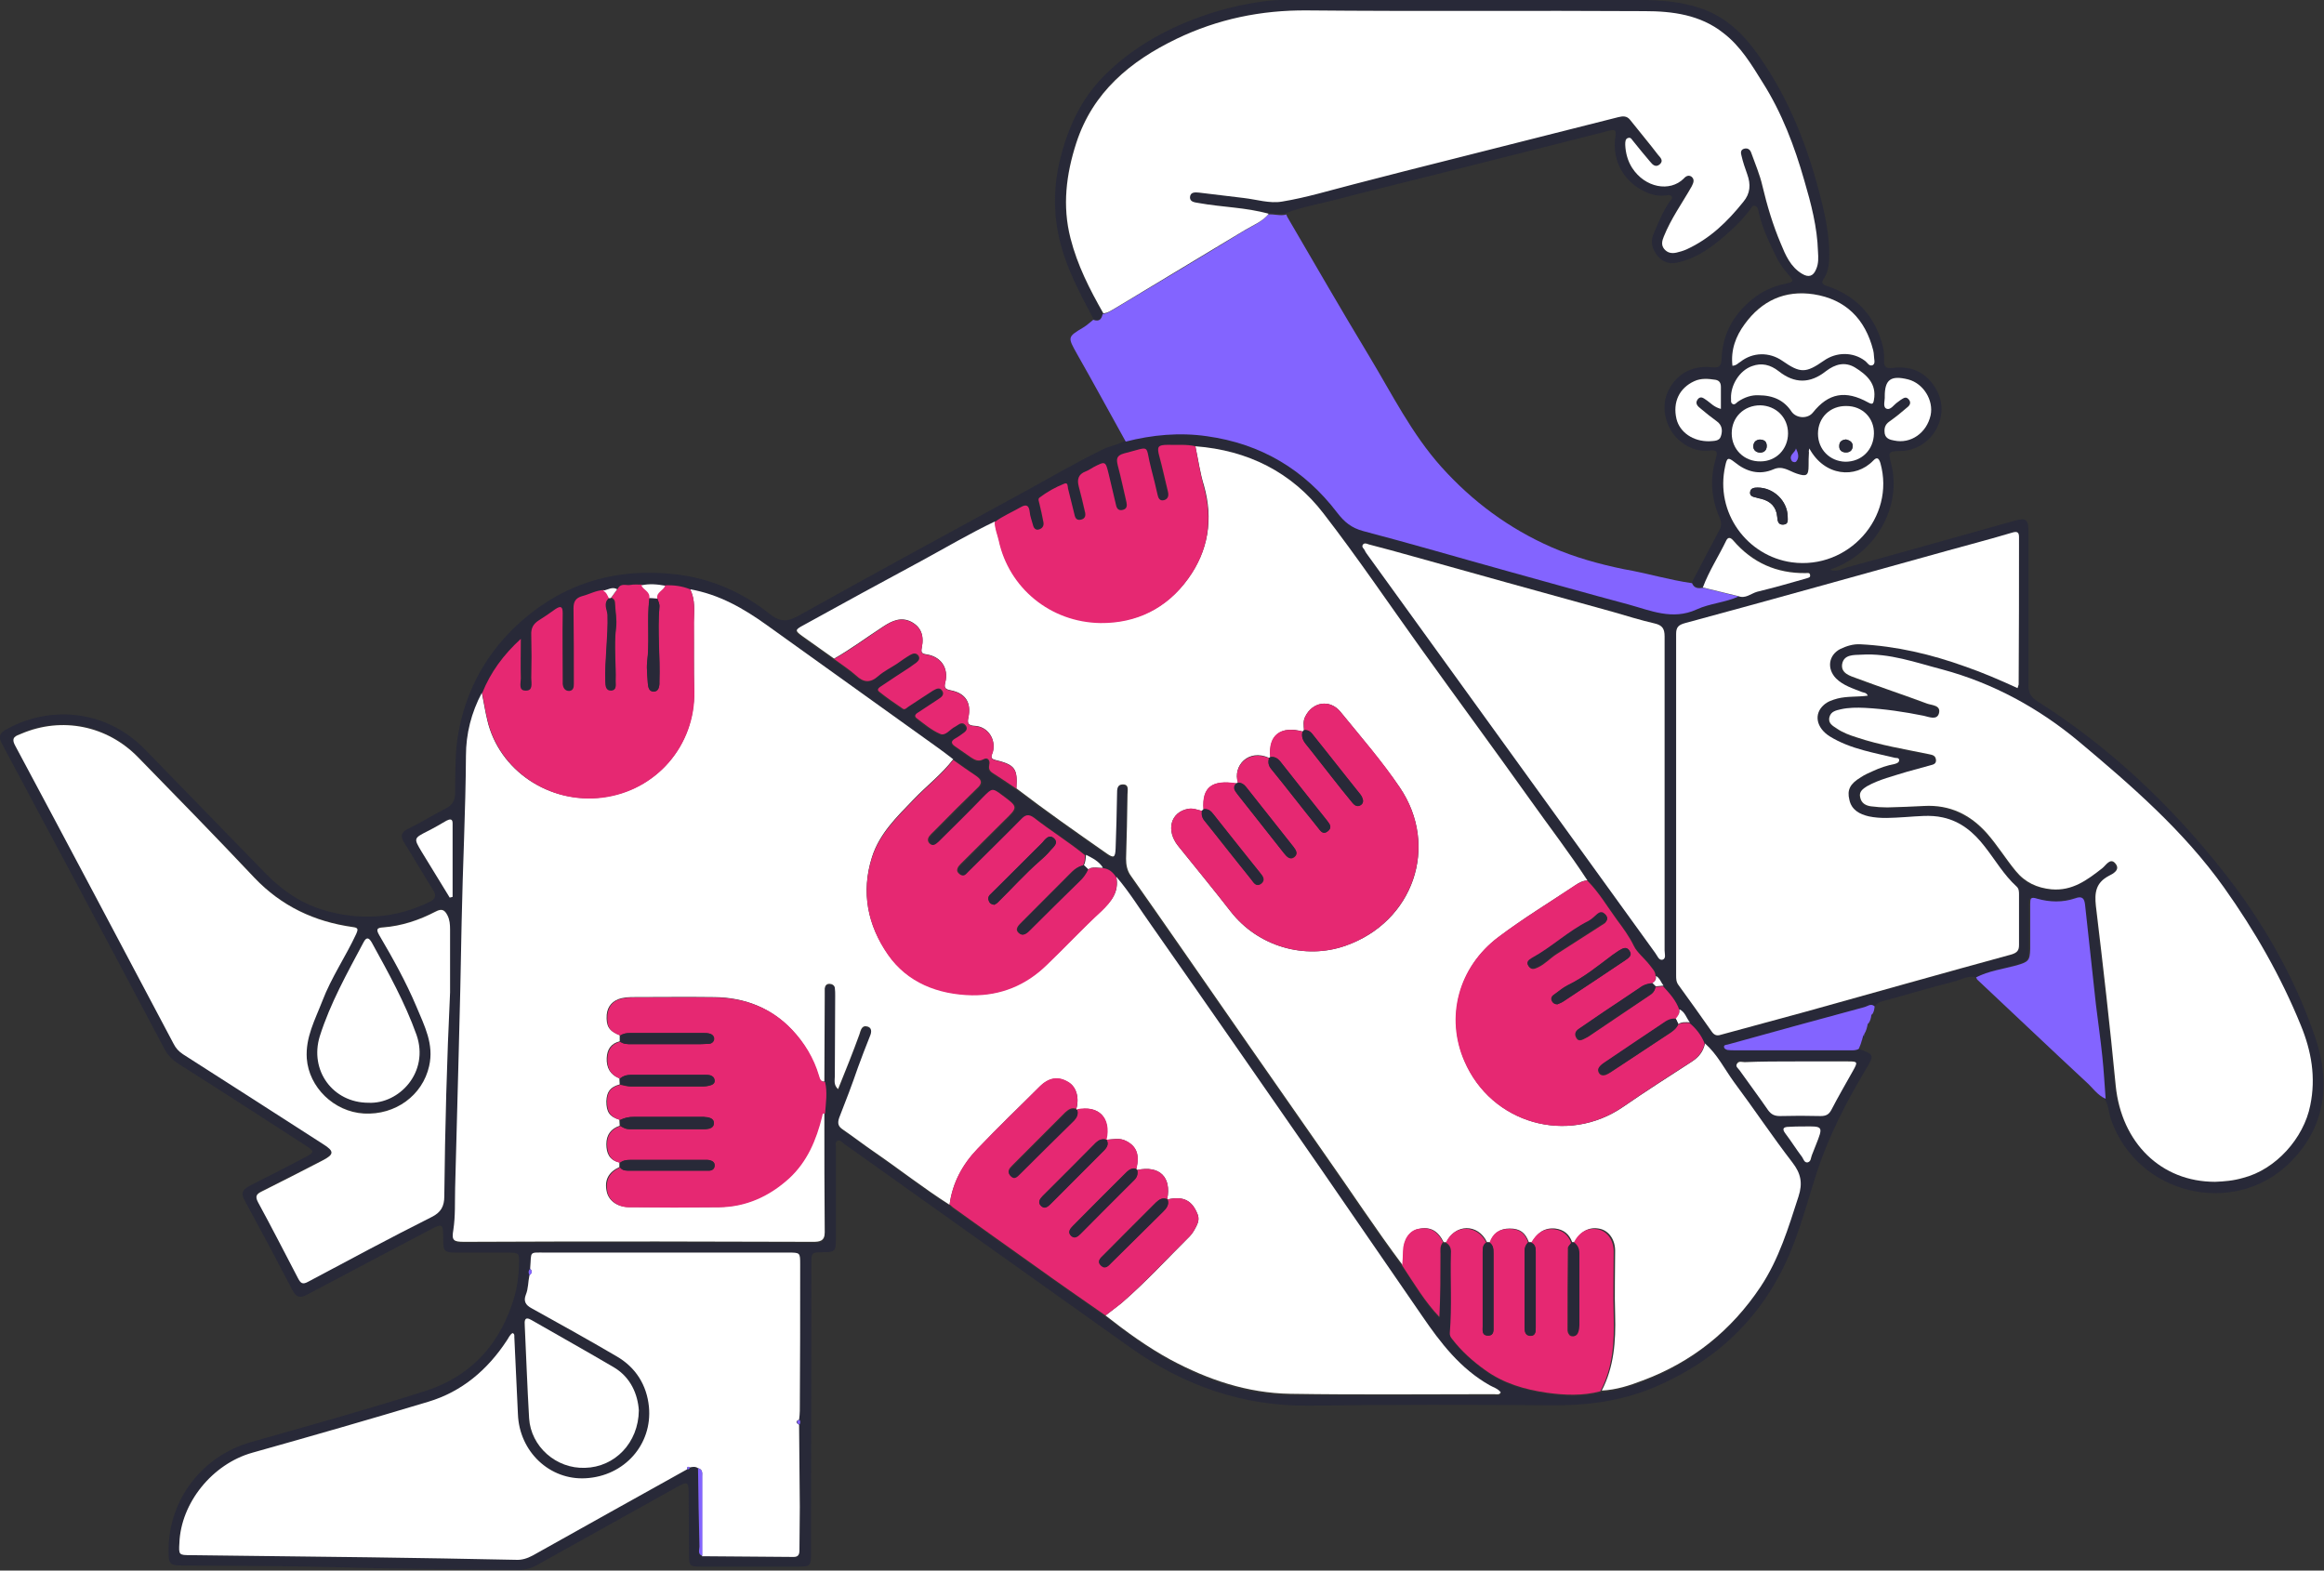 <svg width="364" height="246" viewBox="0 0 364 246" fill="none" xmlns="http://www.w3.org/2000/svg">
<rect x="0" y="0" width="364" height="246" fill="#333333" stroke="none"/>
<g clip-path="url(#clip0_100_4460)">
<path d="M309.504 153.082C308.204 152.744 307.13 153.476 305.999 153.757C302.212 154.714 298.481 155.84 294.75 156.853C294.241 156.965 293.902 157.247 293.619 157.64C293.054 157.078 292.489 157.584 291.98 157.753C284.857 159.667 277.734 161.636 270.611 163.606C270.329 163.662 269.989 163.719 270.046 164.056C270.103 164.225 270.385 164.394 270.555 164.45C270.894 164.507 271.29 164.507 271.685 164.507C277.678 164.507 283.613 164.507 289.606 164.507C290.114 164.507 290.623 164.563 291.132 164.282C293.563 165.182 293.619 165.182 292.206 167.546C289.153 172.667 286.44 177.901 284.574 183.586C283.387 187.3 282.37 191.015 281.013 194.616C276.999 205.31 269.594 212.851 259.079 217.297C253.878 219.492 248.451 220.168 242.798 220.111C230.248 219.999 217.642 219.999 205.092 220.168C194.634 220.28 185.363 217.016 176.94 210.994C165.238 202.664 153.537 194.335 141.835 186.006C138.613 183.698 135.334 181.391 132.112 179.083C131.829 178.858 131.546 178.464 131.15 178.689C130.755 178.914 130.924 179.365 130.924 179.702C130.924 184.542 130.924 189.382 130.924 194.166C130.924 195.911 130.755 196.136 129.002 196.136C127.08 196.136 127.08 196.136 127.08 198.05C127.08 213.076 127.024 228.159 127.024 243.186C127.024 245.268 126.967 245.381 124.932 245.381C119.957 245.381 114.926 245.381 109.952 245.381C107.973 245.381 107.916 245.325 107.916 243.299C107.916 240.091 107.86 236.939 107.86 233.731C107.86 232.155 107.634 232.043 106.277 232.774C98.928 236.883 91.523 240.991 84.174 245.1C83.269 245.606 82.365 245.888 81.234 245.888C72.076 245.775 62.975 245.775 53.817 245.494C45.507 245.268 37.14 245.268 28.83 245.212C26.512 245.212 26.399 245.043 26.399 242.736C26.456 234.8 31.713 227.99 39.401 225.852C48.503 223.263 57.661 220.73 66.649 217.86C73.32 215.721 77.842 211.107 80.16 204.409C80.895 202.327 81.234 200.244 81.291 198.106C81.347 196.249 81.347 196.192 79.482 196.192C76.768 196.192 73.998 196.192 71.285 196.192C69.645 196.192 69.419 195.911 69.419 194.335C69.419 191.465 69.419 191.521 66.875 192.872C60.6 196.192 54.325 199.457 48.107 202.777C46.977 203.396 46.355 203.171 45.789 202.045C43.359 197.374 40.871 192.703 38.327 188.032C37.649 186.85 38.045 186.287 39.119 185.724C42.002 184.261 44.885 182.798 47.768 181.278C49.294 180.49 49.294 180.321 47.881 179.421C41.267 175.144 34.653 170.866 27.982 166.645C27.021 166.026 26.286 165.295 25.721 164.225C17.298 148.298 8.818 132.427 0.339 116.556C-0.339 115.318 -0.057 114.811 1.074 114.192C8.31 110.253 16.902 111.435 22.668 117.344C29 123.816 35.275 130.345 41.606 136.817C44.15 139.406 47.033 141.432 50.538 142.501C56.304 144.246 61.957 143.908 67.384 141.207C68.289 140.756 68.345 140.194 67.836 139.406C66.31 136.986 64.897 134.509 63.37 132.089C62.692 131.02 62.749 130.345 63.992 129.782C65.971 128.825 67.836 127.643 69.815 126.63C70.832 126.124 71.285 125.392 71.285 124.21C71.341 121.058 71.228 117.963 71.793 114.811C72.868 108.846 75.468 103.612 79.651 99.222C87 91.624 96.102 88.641 106.56 90.048C111.761 90.78 116.509 92.918 120.579 96.183C122.106 97.365 123.18 97.477 124.932 96.52C136.408 90.104 147.94 83.857 159.472 77.554C163.938 75.134 168.291 72.545 172.813 70.35C173.944 69.787 175.244 69.675 176.318 68.943C180.502 67.874 184.685 67.48 189.038 68.099C197.517 69.281 204.301 73.333 209.445 80.087C210.576 81.55 211.65 82.507 213.515 82.957C221.034 84.927 228.496 87.122 236.015 89.204C242.346 90.949 248.677 92.75 255.009 94.438C258.514 95.395 261.962 96.971 265.75 95.226C267.785 94.269 270.159 94.157 272.307 93.2C273.438 93.594 274.286 92.806 275.247 92.581C277.847 91.962 280.391 91.23 282.935 90.498C283.218 90.442 283.67 90.386 283.557 89.936C283.5 89.542 283.105 89.654 282.878 89.654C278.299 89.71 274.455 88.022 271.516 84.533C271.12 84.082 270.724 83.914 270.442 84.533C269.198 87.009 267.728 89.317 266.767 91.905C266.032 92.018 265.354 92.074 265.015 91.174C266.428 88.416 267.898 85.715 269.311 83.013C269.65 82.394 269.65 81.831 269.368 81.156C268.011 78.117 267.785 74.965 268.746 71.813C269.141 70.519 268.689 70.463 267.672 70.575C265.863 70.744 264.336 70.125 262.98 68.943C260.945 67.142 260.153 63.99 261.114 61.627C262.301 58.756 264.845 57.181 268.067 57.518C269.368 57.687 269.594 57.293 269.65 56.111C269.82 52.284 271.516 49.245 274.512 46.825C275.982 45.643 277.678 44.855 279.543 44.461C281.069 44.124 281.013 44.067 280.052 42.942C279.43 42.21 278.865 41.478 278.413 40.634C277.225 38.214 275.982 35.738 275.416 33.036C275.36 32.699 275.247 32.361 274.908 32.248C274.455 32.08 274.342 32.53 274.173 32.755C273.268 33.937 272.251 35.062 271.12 36.076C268.633 38.327 266.089 40.409 262.64 41.141C261.34 41.422 260.323 40.972 259.531 39.959C258.796 39.002 258.457 37.933 258.966 36.695C259.701 34.95 260.436 33.149 261.51 31.573C261.679 31.348 262.075 31.067 261.793 30.729C261.566 30.448 261.171 30.56 260.888 30.616C260.04 30.729 259.192 30.616 258.401 30.335C254.557 28.928 252.352 25.326 253.03 21.274C253.143 20.43 252.974 20.261 252.182 20.43C251.843 20.486 251.447 20.599 251.108 20.711C246.529 21.893 241.95 23.019 237.315 24.201C232.623 25.382 227.931 26.564 223.239 27.746C218.547 28.928 213.855 30.054 209.163 31.292C206.562 31.967 203.905 32.417 201.418 33.374C200.457 33.656 199.496 33.318 198.535 33.374C194.973 32.417 191.299 32.361 187.681 31.798C187.059 31.686 186.324 31.63 186.324 30.898C186.324 30.054 187.116 30.11 187.738 30.166C190.055 30.448 192.43 30.729 194.747 31.01C196.726 31.235 198.818 31.911 200.74 31.573C204.527 30.954 208.202 29.772 211.933 28.872C217.303 27.521 222.673 26.17 228.044 24.763C232.736 23.581 237.428 22.399 242.063 21.218C245.851 20.261 249.638 19.304 253.426 18.347C254.048 18.178 254.726 18.122 255.235 18.741C256.705 20.599 258.175 22.399 259.644 24.257C259.984 24.651 260.549 25.157 259.927 25.72C259.305 26.227 258.796 25.833 258.401 25.326C257.553 24.257 256.705 23.188 255.8 22.174C255.574 21.893 255.348 21.443 254.952 21.612C254.5 21.78 254.5 22.287 254.5 22.681C254.557 23.975 254.896 25.213 255.574 26.283C257.609 29.434 261.51 30.11 263.658 27.971C263.997 27.634 264.506 27.352 264.902 27.69C265.41 28.14 265.184 28.647 264.902 29.209C263.432 31.798 261.679 34.218 260.549 37.032C260.266 37.764 260.153 38.383 260.605 39.002C261.114 39.621 261.793 39.734 262.527 39.565C263.093 39.452 263.658 39.283 264.11 39.058C267.728 37.37 270.498 34.669 272.986 31.63C274.06 30.279 274.116 28.816 273.607 27.296C273.268 26.339 272.986 25.326 272.703 24.369C272.59 23.975 272.59 23.469 273.099 23.3C273.664 23.131 274.06 23.413 274.229 23.919C274.851 25.608 275.529 27.352 275.982 29.097C276.717 32.192 277.621 35.231 278.865 38.158C279.656 39.959 280.448 41.816 282.2 42.886C283.274 43.505 283.952 43.279 284.405 42.154C284.8 41.253 284.687 40.297 284.687 39.396C284.574 35.569 283.557 31.911 282.539 28.253C281.013 22.906 278.978 17.728 276.038 12.944C274.286 10.13 272.533 7.26 269.876 5.178C266.202 2.308 261.906 1.745 257.496 1.745C239.859 1.688 222.278 1.801 204.64 1.632C197.404 1.576 190.621 2.983 184.233 6.078C176.997 9.568 171.061 14.408 168.517 22.399C166.934 27.296 166.312 32.248 167.613 37.314C168.687 41.535 170.609 45.362 172.757 49.076C172.587 49.92 172.135 50.314 171.287 49.977C169.591 46.825 167.895 43.617 166.708 40.184C165.012 35.175 164.786 30.166 166.03 24.988C167.273 19.98 169.309 15.477 173.04 11.763C177.223 7.598 182.254 4.728 187.794 2.702C191.186 1.463 194.691 0.619 198.252 0.169C200.457 -0.112 202.775 7.83224e-05 205.036 7.83224e-05C222.391 7.83224e-05 239.689 7.83224e-05 257.044 7.83224e-05C260.21 7.83224e-05 263.319 0.281 266.371 1.295C270.216 2.589 272.986 5.234 275.303 8.498C280.391 15.646 283.387 23.581 285.422 32.023C286.101 34.837 286.609 37.708 286.496 40.634C286.44 41.704 286.27 42.717 285.705 43.561C285.196 44.292 285.366 44.518 286.157 44.799C290.567 46.262 293.45 49.245 294.75 53.691C295.032 54.592 295.146 55.548 295.089 56.449C295.032 57.462 295.428 57.743 296.389 57.631C299.498 57.237 301.929 58.419 303.399 61.233C305.547 65.397 302.438 70.519 297.746 70.632C295.767 70.688 295.711 70.688 296.22 72.714C297.802 78.905 294.298 86.109 287.457 88.922C287.231 89.035 286.949 89.035 286.666 89.26C287.684 89.654 288.588 89.035 289.492 88.81C296.22 87.009 302.89 85.096 309.561 83.238C311.652 82.675 313.688 82.056 315.779 81.494C317.305 81.1 317.701 81.437 317.701 83.069C317.701 91.118 317.701 99.222 317.701 107.27C317.701 108.452 318.04 109.183 319.058 109.802C330.251 116.894 339.748 125.842 347.945 136.141C354.22 144.021 359.308 152.8 362.586 162.368C365.13 169.741 364.226 176.776 358.403 182.347C349.811 190.564 334.83 187.244 330.647 175.369C330.251 174.243 330.307 173.061 329.573 172.048C329.403 169.853 329.29 167.715 329.064 165.52C328.781 162.762 328.329 160.004 328.046 157.247C327.481 152.069 326.859 146.891 326.35 141.657C326.237 140.644 325.898 140.25 324.824 140.644C322.845 141.319 320.81 141.263 318.832 140.7C317.814 140.419 317.758 140.756 317.758 141.544C317.814 143.908 317.758 146.216 317.758 148.579C317.758 150.493 317.475 150.662 315.553 151.168C313.688 151.787 311.483 152.069 309.504 153.082ZM100.454 91.68C99.833 91.68 99.211 91.624 98.645 91.737C97.967 91.849 97.119 91.343 96.723 92.299C95.932 91.849 95.254 92.412 94.575 92.525C93.388 92.581 92.314 93.2 91.183 93.481C90.222 93.706 89.77 94.269 89.827 95.395C89.94 99.334 89.883 103.274 89.883 107.214C89.883 107.776 89.827 108.339 89.148 108.339C88.47 108.395 88.187 107.889 88.131 107.214C88.131 106.876 88.131 106.538 88.131 106.257C88.131 102.88 88.131 99.503 88.131 96.126C88.131 95.057 87.792 95.001 87 95.507C86.096 96.126 85.248 96.746 84.343 97.308C83.495 97.871 83.213 98.546 83.213 99.559C83.269 101.811 83.269 104.062 83.213 106.313C83.213 107.101 83.552 108.283 82.308 108.283C81.121 108.227 81.573 107.045 81.573 106.369C81.517 104.287 81.573 102.205 81.573 100.179C78.86 102.655 76.825 105.413 75.525 108.677C73.942 111.772 73.094 115.093 73.037 118.526C72.981 127.249 72.528 135.916 72.359 144.64C72.133 158.485 71.68 172.386 71.341 186.231C71.285 188.426 71.398 190.621 71.059 192.815C70.832 194.448 71.059 194.673 72.754 194.673C82.873 194.673 92.992 194.616 103.111 194.616C111.195 194.616 119.279 194.616 127.419 194.673C128.494 194.673 129.228 194.56 129.228 193.209C129.172 186.962 129.172 180.772 129.172 174.524C129.228 172.892 129.568 171.204 129.172 169.572C129.172 165.126 129.228 160.68 129.228 156.233C129.228 155.84 129.228 155.389 129.228 154.995C129.228 154.545 129.511 154.264 129.963 154.264C130.359 154.264 130.698 154.433 130.811 154.883C130.868 155.277 130.868 155.727 130.868 156.121C130.868 160.342 130.811 164.563 130.811 168.728C130.811 169.347 130.529 170.078 131.32 170.754C132.451 167.827 133.581 165.013 134.655 162.199C134.938 161.468 135.051 160.68 135.956 160.961C136.804 161.242 136.408 162.143 136.238 162.649C135.616 164.225 134.995 165.745 134.429 167.377C133.525 170.022 132.507 172.611 131.49 175.256C131.15 176.1 131.32 176.607 132.112 177.113C133.751 178.183 135.277 179.421 136.917 180.546C140.874 183.304 144.661 186.287 148.788 188.876C148.958 189.045 149.071 189.214 149.297 189.326C153.537 192.365 157.833 195.461 162.073 198.443C165.747 201.089 169.478 203.621 173.209 206.266C176.431 208.799 179.767 211.219 183.385 213.189C189.264 216.397 195.482 218.479 202.153 218.535C212.781 218.648 223.408 218.592 234.093 218.592C234.432 218.592 234.827 218.761 235.11 218.31C234.658 217.748 233.979 217.522 233.358 217.185C228.722 214.596 225.67 210.544 222.786 206.323C217.473 198.612 212.215 190.902 206.901 183.248C198.083 170.529 189.264 157.809 180.389 145.146C178.58 142.614 176.997 139.912 174.905 137.548C174.396 136.761 173.775 136.141 172.813 136.029C172.192 135.016 171.174 134.509 170.157 134.003C167.613 131.864 164.786 130.176 162.186 128.15C161.281 127.418 160.772 127.699 160.094 128.431C157.381 131.189 154.667 133.89 151.897 136.592C151.558 136.929 151.219 137.38 150.71 137.098C150.484 136.986 150.201 136.704 150.145 136.479C150.032 135.916 150.484 135.522 150.88 135.185C153.084 132.99 155.289 130.795 157.494 128.6C159.642 126.461 159.642 126.461 157.268 124.66C155.628 123.422 155.628 123.478 154.215 124.885C151.897 127.249 149.579 129.557 147.262 131.864C146.866 132.258 146.357 132.708 145.792 132.146C145.283 131.639 145.622 131.133 146.075 130.682C146.357 130.401 146.583 130.12 146.866 129.894C149.014 127.756 151.106 125.617 153.254 123.535C154.102 122.691 153.989 122.184 153.084 121.565C151.897 120.777 150.71 119.877 149.523 119.089C148.731 118.526 147.997 117.907 147.205 117.344C138.273 110.928 129.285 104.512 120.353 98.096C116.679 95.451 112.835 93.256 108.312 92.468C107.068 91.962 105.768 91.849 104.412 91.905C102.942 91.511 101.698 91.399 100.454 91.68ZM259.362 152.857C259.362 152.069 258.796 151.618 258.401 151.056C257.609 150.043 256.422 149.142 255.97 148.129C255.235 146.61 254.274 145.315 253.313 144.021C251.787 141.938 250.486 139.687 248.621 137.83C245.794 133.496 242.629 129.388 239.633 125.167C233.98 117.288 228.27 109.408 222.56 101.529C217.473 94.494 212.611 87.29 207.297 80.368C202.322 73.896 195.426 70.519 187.229 69.844C185.816 69.506 184.346 69.675 182.876 69.731C181.293 69.787 181.18 70.012 181.519 71.476C181.971 73.333 182.367 75.19 182.876 77.047C183.046 77.723 182.876 78.229 182.254 78.398C181.576 78.567 181.406 78.004 181.237 77.498C180.897 76.203 180.615 74.853 180.276 73.558C179.201 69.562 180.502 69.9 175.979 71.082C174.792 71.363 174.792 71.982 175.018 72.939C175.527 74.853 175.923 76.766 176.375 78.68C176.488 79.242 176.488 79.749 175.81 79.918C175.188 80.087 174.849 79.749 174.736 79.13C174.396 77.554 174.001 75.922 173.605 74.346C173.096 72.207 173.096 72.207 171.231 73.22C170.835 73.445 170.439 73.727 169.987 73.896C168.8 74.29 168.63 75.19 168.913 76.26C169.252 77.554 169.591 78.905 169.874 80.199C169.987 80.762 169.93 81.268 169.309 81.437C168.63 81.606 168.404 81.268 168.235 80.649C167.952 79.299 167.556 77.948 167.217 76.541C167.16 76.203 167.16 75.584 166.652 75.809C165.238 76.316 163.938 77.104 162.751 78.004C162.468 78.229 162.695 78.623 162.751 78.961C162.977 79.918 163.203 80.874 163.373 81.831C163.486 82.338 163.26 82.788 162.751 82.957C162.186 83.126 161.903 82.788 161.734 82.281C161.564 81.606 161.338 80.931 161.225 80.255C161.112 79.299 160.716 78.961 159.868 79.468C158.511 80.255 157.041 80.874 155.741 81.831C151.784 83.745 147.997 85.996 144.096 88.078C137.991 91.399 131.829 94.776 125.724 98.096C124.367 98.828 124.367 98.94 125.611 99.841C127.25 101.023 128.889 102.148 130.529 103.33C131.716 104.174 132.903 104.962 133.977 105.919C135.221 107.045 136.238 107.101 137.482 105.975C138.33 105.244 139.347 104.737 140.308 104.118C141.043 103.612 141.778 103.105 142.513 102.655C142.909 102.43 143.474 102.317 143.757 102.824C144.039 103.274 143.757 103.612 143.418 103.893C143.078 104.174 142.739 104.4 142.4 104.625C140.987 105.581 139.517 106.538 138.047 107.495C137.765 107.72 137.086 108.001 137.595 108.452C138.726 109.408 140.026 110.253 141.269 111.097C141.665 111.378 141.948 110.928 142.23 110.759C143.474 109.971 144.718 109.127 146.018 108.283C146.527 107.945 147.092 107.664 147.488 108.339C147.827 108.902 147.375 109.296 146.923 109.577C145.905 110.309 144.831 110.984 143.757 111.66C143.361 111.941 142.965 112.222 143.474 112.616C144.605 113.517 145.792 114.474 147.092 115.036C147.997 115.43 148.675 114.249 149.523 113.911C149.749 113.798 149.919 113.629 150.145 113.517C150.597 113.348 150.993 113.461 151.219 113.855C151.501 114.249 151.275 114.586 150.936 114.811C150.484 115.149 150.032 115.487 149.523 115.768C148.788 116.162 148.901 116.556 149.466 117.006C150.258 117.569 151.106 118.132 151.897 118.695C152.519 119.145 153.084 119.539 153.932 119.032C154.667 118.638 155.006 119.314 154.837 119.877C154.667 120.496 154.837 120.833 155.346 121.171C156.589 122.015 157.833 122.859 159.077 123.647C163.656 127.193 168.461 130.457 173.209 133.834C174.34 134.622 174.566 134.509 174.622 133.046C174.736 130.176 174.736 127.306 174.849 124.492C174.849 123.816 174.849 123.028 175.753 123.028C176.771 123.028 176.488 123.929 176.488 124.548C176.431 127.925 176.375 131.301 176.262 134.678C176.205 135.635 176.431 136.535 176.997 137.323C179.541 140.982 182.084 144.583 184.628 148.242C192.203 159.104 199.722 169.966 207.297 180.828C211.367 186.681 215.324 192.647 219.621 198.387C221.43 201.145 223.126 204.071 225.443 206.492C225.613 203.171 225.613 199.907 225.613 196.643C225.613 195.967 225.5 195.348 226.009 194.785C226.178 194.785 226.291 194.785 226.461 194.785C227.083 195.179 227.309 195.742 227.309 196.474C227.252 200.582 227.478 204.691 227.139 208.855C227.083 209.306 227.252 209.587 227.478 209.868C228.948 211.782 230.701 213.358 232.679 214.765C235.562 216.847 238.841 217.804 242.346 218.31C245.173 218.704 247.943 218.817 250.713 218.085C252.917 217.973 255.009 217.241 257.1 216.509C264.845 213.639 271.007 208.686 275.586 201.82C278.469 197.487 279.939 192.59 281.522 187.694C282.2 185.555 281.917 184.092 280.561 182.347C277.395 178.239 274.512 173.905 271.403 169.741C269.876 167.715 268.802 165.407 266.88 163.719C266.428 162.424 265.524 161.355 264.562 160.398C263.997 159.723 263.828 158.766 262.98 158.372C262.471 156.909 261.453 155.783 260.436 154.658C260.153 153.87 259.984 153.194 259.362 152.857ZM109.952 243.749C114.757 243.805 119.505 243.805 124.31 243.861C125.102 243.861 125.215 243.411 125.215 242.792C125.215 240.541 125.271 238.29 125.271 236.039C125.271 231.761 125.215 227.428 125.158 223.15C125.384 222.869 125.384 222.644 125.158 222.363C125.215 221.912 125.271 221.406 125.271 220.956C125.271 213.301 125.271 205.704 125.328 198.05C125.328 196.192 125.328 196.192 123.462 196.192C110.8 196.192 98.137 196.192 85.53 196.192C82.76 196.192 83.269 195.911 83.043 198.612C83.043 198.669 83.043 198.725 83.043 198.725C82.704 199.063 82.817 199.4 82.93 199.738C82.704 200.751 82.76 201.764 82.365 202.777C81.969 203.79 82.365 204.353 83.269 204.916C87.735 207.392 92.201 209.925 96.61 212.457C99.606 214.202 101.302 216.903 101.642 220.336C102.207 226.246 97.741 231.198 91.749 231.536C86.096 231.874 81.347 227.315 81.121 221.518C80.951 217.466 80.725 213.47 80.556 209.418C80.556 209.193 80.612 208.912 80.273 208.799C79.821 209.024 79.651 209.531 79.368 209.981C76.372 214.596 72.359 217.973 67.101 219.549C57.944 222.363 48.729 224.951 39.514 227.54C33.296 229.285 28.322 235.363 28.095 241.723C28.039 243.524 28.039 243.524 29.791 243.58C39.175 243.693 48.503 243.805 57.887 243.918C65.519 244.03 73.15 244.143 80.782 244.312C81.743 244.312 82.591 244.087 83.439 243.636C91.523 239.134 99.55 234.632 107.634 230.129C107.86 230.129 107.973 230.017 108.03 229.848C108.482 229.735 108.877 229.679 109.33 229.96C109.386 234.069 109.443 238.177 109.499 242.286C109.556 242.792 109.217 243.468 109.952 243.749ZM316.005 107.776C316.062 107.551 316.175 107.382 316.175 107.27C316.175 99.559 316.175 91.905 316.231 84.195C316.231 83.463 316.005 83.182 315.214 83.463C311.765 84.42 308.317 85.377 304.925 86.334C298.085 88.247 291.301 90.104 284.461 92.018C277.621 93.931 270.781 95.789 263.941 97.646C262.923 97.927 262.527 98.265 262.527 99.334C262.527 117.175 262.527 134.96 262.527 152.8C262.527 153.363 262.527 153.87 262.923 154.376C264.676 156.74 266.371 159.16 268.067 161.58C268.407 162.087 268.802 162.312 269.481 162.143C273.947 160.905 278.469 159.723 282.935 158.485C293.676 155.502 304.36 152.519 315.101 149.536C315.949 149.311 316.231 148.917 316.231 148.073C316.175 145.428 316.231 142.839 316.231 140.194C316.231 139.743 316.231 139.237 315.836 138.899C313.857 137.042 312.5 134.734 310.861 132.652C309.165 130.457 307.073 128.713 304.303 128.093C302.325 127.643 300.346 127.925 298.368 128.037C296.502 128.15 294.58 128.319 292.715 127.925C291.245 127.587 290.058 126.912 289.662 125.336C289.323 123.76 289.832 122.803 291.471 121.79C292.093 121.452 292.715 121.115 293.337 120.833C294.467 120.327 295.598 119.933 296.785 119.708C297.124 119.651 297.463 119.539 297.463 119.089C297.463 118.695 297.068 118.807 296.785 118.751C295.146 118.357 293.506 118.019 291.867 117.569C290.001 117.063 288.192 116.443 286.553 115.374C284.461 114.023 284.066 111.885 285.648 110.478C286.27 109.915 287.005 109.69 287.797 109.465C289.323 109.071 290.906 109.24 292.545 109.015C292.319 108.508 291.923 108.564 291.641 108.452C290.227 107.833 288.701 107.439 287.57 106.313C286.101 104.85 286.383 102.655 288.249 101.698C289.21 101.192 290.227 100.91 291.358 100.966C297.011 101.248 302.495 102.542 307.808 104.456C310.578 105.356 313.292 106.538 316.005 107.776ZM346.927 185.105C348.397 185.105 349.811 184.936 351.224 184.599C356.368 183.304 360.721 178.408 361.738 173.23C362.643 168.84 361.852 164.732 360.269 160.736C357.159 153.025 353.089 145.878 348.228 139.124C341.896 130.232 333.756 123.141 325.446 116.218C319.228 110.984 312.048 107.101 304.077 104.962C299.894 103.837 295.824 102.317 291.415 102.655C290.227 102.711 288.645 102.599 288.418 104.118C288.136 105.581 289.662 105.975 290.736 106.369C294.411 107.72 298.085 108.902 301.703 110.309C302.438 110.59 303.964 110.534 303.569 111.885C303.229 112.954 301.986 112.391 301.194 112.222C298.142 111.603 295.089 111.153 291.98 110.984C290.68 110.928 289.436 110.928 288.192 111.209C287.457 111.378 286.666 111.547 286.44 112.391C286.157 113.404 287.005 113.798 287.627 114.249C288.588 114.868 289.662 115.262 290.68 115.599C294.411 116.837 298.255 117.457 302.042 118.244C302.608 118.357 303.06 118.526 303.116 119.145C303.173 119.764 302.664 119.877 302.212 119.989C300.968 120.327 299.781 120.608 298.537 121.002C296.446 121.621 294.298 122.128 292.319 123.253C291.641 123.647 291.019 124.098 291.245 124.998C291.471 125.899 292.093 126.292 292.941 126.405C293.789 126.518 294.637 126.574 295.485 126.574C297.407 126.518 299.329 126.461 301.251 126.349C305.264 126.18 308.43 127.699 311.087 130.626C312.727 132.483 314.083 134.622 315.61 136.535C317.079 138.336 318.945 139.181 321.206 139.406C324.485 139.687 326.803 137.942 329.177 136.085C329.742 135.635 330.421 134.397 331.212 135.354C332.06 136.367 330.76 136.986 330.138 137.323C328.159 138.393 327.933 139.912 328.159 141.995C329.29 151.393 330.364 160.736 331.269 170.191C332.286 178.971 338.448 185.105 346.927 185.105ZM70.493 155.446C70.493 152.125 70.493 148.805 70.493 145.484C70.493 144.752 70.437 144.021 70.097 143.289C69.645 142.389 69.136 142.22 68.232 142.67C65.688 144.021 62.975 144.921 60.035 145.146C58.961 145.203 58.904 145.54 59.413 146.384C61.505 150.043 63.596 153.701 65.236 157.584C66.48 160.511 67.949 163.437 67.215 166.87C66.197 171.429 61.957 174.581 56.983 174.299C52.347 174.018 48.39 170.191 48.051 165.689C47.825 162.424 49.351 159.61 50.481 156.684C51.895 153.025 54.156 149.761 55.795 146.159C56.135 145.428 56.078 145.203 55.23 145.09C49.238 144.246 44.037 141.826 39.854 137.38C33.861 131.02 27.756 124.829 21.651 118.526C16.789 113.517 9.723 112.11 3.335 114.811C2.544 115.149 1.639 115.318 2.374 116.669C10.684 132.202 18.937 147.791 27.191 163.381C27.53 164.056 27.982 164.563 28.661 165.013C35.953 169.684 43.302 174.356 50.594 179.083C52.404 180.265 52.347 180.715 50.481 181.672C47.316 183.304 44.15 184.936 40.984 186.512C40.193 186.906 39.854 187.244 40.419 188.201C42.567 192.14 44.659 196.136 46.694 200.132C47.09 200.864 47.372 201.089 48.277 200.638C54.665 197.205 61.109 193.829 67.61 190.508C69.08 189.776 69.589 188.82 69.589 187.244C69.702 176.719 69.984 166.082 70.493 155.446ZM260.718 124.379C260.718 116.106 260.718 107.889 260.718 99.616C260.718 98.434 260.379 97.871 259.136 97.59C256.931 97.083 254.783 96.408 252.635 95.789C247.095 94.269 241.498 92.693 235.958 91.174C231.096 89.823 226.291 88.472 221.43 87.122C219.055 86.446 216.738 85.827 214.363 85.208C214.081 85.152 213.685 84.927 213.459 85.264C213.233 85.602 213.572 85.883 213.742 86.109C213.855 86.277 213.911 86.446 214.024 86.615C220.073 95.057 226.178 103.443 232.284 111.885C241.272 124.323 250.26 136.761 259.249 149.198C259.588 149.649 259.814 150.437 260.379 150.268C261.058 150.099 260.718 149.311 260.718 148.804C260.718 140.7 260.718 132.54 260.718 124.379ZM283.387 70.238C283.331 70.575 283.274 70.688 283.274 70.857C283.274 71.532 283.274 72.264 283.218 72.939C283.161 74.571 282.878 74.684 281.352 74.177C280.221 73.783 279.204 72.883 277.734 73.502C275.529 74.459 273.494 73.896 271.685 72.433C270.611 71.588 270.442 71.645 270.159 72.995C268.52 80.255 273.664 87.122 280.617 88.078C289.436 89.26 296.841 81.043 294.467 72.545C294.241 71.813 294.015 71.476 293.337 72.151C290.623 74.965 285.818 74.571 283.387 70.238ZM100.059 220.899C99.889 218.423 98.872 215.778 96.158 214.202C91.918 211.669 87.566 209.249 83.213 206.773C82.025 206.098 82.082 206.885 82.138 207.673C82.365 212.514 82.534 217.297 82.817 222.137C83.1 226.64 87.057 230.073 91.579 229.904C96.271 229.735 100.002 225.964 100.059 220.899ZM57.717 172.724C62.466 172.949 67.271 167.94 65.236 162.087C63.427 157.021 60.77 152.35 58.226 147.623C57.774 146.835 57.435 146.722 56.926 147.623C54.439 152.406 51.725 157.134 50.086 162.312C48.446 167.602 52.177 172.724 57.717 172.724ZM271.346 57.293C271.968 57.293 272.194 56.843 272.533 56.618C274.455 55.098 277.056 55.042 279.091 56.449C281.974 58.419 282.822 58.419 285.592 56.449C287.57 55.042 290.171 55.098 292.036 56.449C292.432 56.73 292.715 57.462 293.28 57.124C293.732 56.843 293.45 56.168 293.45 55.661C293.45 55.38 293.393 55.098 293.337 54.817C292.093 49.92 289.04 46.825 284.009 46.037C279.543 45.306 275.869 47.05 273.212 50.708C271.855 52.678 271.12 54.817 271.346 57.293ZM281.239 166.251C278.582 166.251 275.869 166.251 273.212 166.251C272.816 166.251 272.307 166.026 272.025 166.476C271.742 166.927 272.251 167.264 272.42 167.546C273.89 169.628 275.473 171.71 276.886 173.793C277.395 174.524 277.904 174.75 278.752 174.693C280.843 174.637 282.991 174.637 285.083 174.693C285.875 174.693 286.383 174.468 286.779 173.737C287.91 171.654 289.04 169.684 290.171 167.602C290.906 166.251 290.906 166.139 289.379 166.139C286.666 166.251 283.952 166.251 281.239 166.251ZM275.416 61.908C277.791 61.908 279.43 62.752 280.674 64.497C281.465 65.566 283.161 65.623 284.009 64.61C286.44 61.57 289.097 61.064 292.658 63.034C293.223 63.371 293.393 63.315 293.563 62.64C294.071 60.107 292.432 58.7 290.623 57.575C289.097 56.618 287.514 57.012 286.044 58.137C283.5 60.107 281.126 60.107 278.639 58.137C277.338 57.068 275.925 56.787 274.455 57.349C272.533 58.025 271.12 60.332 271.177 62.358C271.177 62.696 271.064 63.034 271.403 63.259C271.742 63.484 272.025 63.09 272.251 62.921C273.268 62.19 274.399 61.908 275.416 61.908ZM293.506 67.93C293.563 65.454 291.697 63.596 289.21 63.54C286.609 63.484 284.744 65.341 284.744 67.874C284.744 70.35 286.609 72.264 289.04 72.264C291.584 72.32 293.45 70.463 293.506 67.93ZM280.052 67.874C280.052 65.397 278.186 63.54 275.699 63.54C273.155 63.54 271.233 65.397 271.233 67.93C271.233 70.406 273.212 72.32 275.756 72.32C278.243 72.264 280.052 70.35 280.052 67.874ZM295.202 62.077C295.315 62.64 294.863 63.709 295.372 63.934C296.05 64.272 296.559 63.259 297.181 62.921C297.35 62.809 297.463 62.696 297.633 62.584C298.029 62.358 298.424 61.964 298.877 62.471C299.329 62.977 299.103 63.428 298.65 63.765C297.746 64.497 296.841 65.285 295.88 65.96C295.146 66.467 295.032 67.086 295.146 67.874C295.315 68.718 295.993 68.831 296.615 68.943C299.216 69.506 301.703 67.817 302.325 65.004C302.89 62.64 301.194 59.938 298.82 59.376C296.163 58.756 295.202 59.432 295.202 62.077ZM269.537 64.047C269.537 62.809 269.537 61.683 269.537 60.557C269.537 59.938 269.311 59.544 268.689 59.432C267.559 59.263 266.428 59.15 265.354 59.657C262.98 60.726 261.962 62.921 262.584 65.566C263.093 67.705 265.128 69.112 267.728 69.056C268.463 69.056 269.311 69.056 269.537 68.268C269.82 67.424 269.763 66.523 268.859 65.904C268.011 65.341 267.219 64.666 266.428 63.99C265.919 63.596 265.41 63.146 265.919 62.471C266.428 61.796 266.937 62.358 267.389 62.696C268.011 63.146 268.52 63.709 269.537 64.047ZM70.437 140.588C70.606 140.531 70.776 140.531 70.889 140.475C70.889 136.648 70.889 132.765 70.889 128.938C70.889 128.15 70.38 128.262 69.928 128.544C68.967 129.05 67.949 129.613 66.988 130.176C64.84 131.301 64.784 131.301 66.027 133.384C67.497 135.748 68.967 138.168 70.437 140.588ZM282.37 176.438C281.691 176.438 280.956 176.438 280.278 176.438C279.317 176.438 279.204 176.776 279.713 177.507C280.561 178.745 281.409 179.984 282.313 181.166C282.539 181.447 282.596 182.066 283.161 182.01C283.783 181.953 283.726 181.334 283.839 180.884C284.066 180.378 284.235 179.815 284.461 179.308C285.535 176.382 285.535 176.382 282.37 176.438ZM281.296 70.238C281.182 70.913 280.052 71.251 280.617 72.151C280.73 72.376 281.182 72.489 281.352 72.264C281.861 71.645 281.635 70.969 281.296 70.238Z" fill="#282938"/>
<path d="M265.015 91.343C265.354 92.187 266.033 92.187 266.768 92.074C268.633 92.524 270.442 92.975 272.308 93.425C270.216 94.382 267.842 94.494 265.75 95.451C261.962 97.196 258.514 95.62 255.009 94.663C248.678 92.975 242.346 91.174 236.015 89.429C228.496 87.347 221.034 85.152 213.516 83.182C211.65 82.675 210.576 81.775 209.446 80.312C204.301 73.558 197.518 69.506 189.038 68.324C184.742 67.705 180.502 68.099 176.319 69.168C173.775 64.609 171.288 59.995 168.687 55.436C167.217 52.791 167.161 52.791 169.705 51.271C170.27 50.933 170.722 50.483 171.231 50.089C172.135 50.427 172.531 50.033 172.701 49.189C173.436 49.133 174.001 48.682 174.623 48.345C181.35 44.292 188.134 40.297 194.804 36.188C196.104 35.4 197.631 34.837 198.592 33.599C199.553 33.487 200.514 33.881 201.475 33.599C201.531 33.768 201.588 33.937 201.701 34.106C205.941 41.366 210.124 48.626 214.477 55.83C218.038 61.739 221.091 67.93 225.783 73.164C230.645 78.567 236.354 82.788 243.025 85.715C246.643 87.29 250.487 88.36 254.331 89.148C257.949 89.767 261.397 90.836 265.015 91.343Z" fill="#8364FF"/>
<path d="M309.505 153.082C311.483 152.069 313.688 151.787 315.78 151.224C317.702 150.662 317.928 150.493 317.984 148.636C317.984 146.272 317.984 143.964 317.984 141.601C317.984 140.756 318.041 140.419 319.059 140.756C321.037 141.319 323.072 141.375 325.051 140.7C326.125 140.306 326.464 140.7 326.577 141.713C327.142 146.891 327.708 152.125 328.273 157.303C328.612 160.06 329.008 162.818 329.291 165.576C329.517 167.714 329.63 169.909 329.799 172.104C328.499 171.541 327.764 170.36 326.747 169.459C321.037 164.169 315.384 158.766 309.674 153.419C309.561 153.25 309.561 153.138 309.505 153.082Z" fill="#8364FF"/>
<path d="M291.132 164.281C290.68 164.563 290.114 164.507 289.606 164.507C283.613 164.507 277.678 164.507 271.686 164.507C271.29 164.507 270.951 164.507 270.555 164.45C270.329 164.394 270.046 164.225 270.046 164.056C269.933 163.662 270.329 163.662 270.611 163.606C277.734 161.636 284.857 159.666 291.98 157.753C292.489 157.64 293.054 157.078 293.619 157.64C293.563 158.091 293.506 158.597 293.167 158.935H293.111C293.054 159.441 292.941 159.948 292.602 160.342H292.545C292.432 160.905 292.319 161.467 291.98 161.974C292.093 162.424 291.697 162.706 291.584 163.043C291.471 163.494 291.302 163.887 291.132 164.281Z" fill="#8364FF"/>
<path d="M291.584 163.1C291.754 162.762 292.149 162.48 291.98 162.03C291.697 162.312 291.754 162.762 291.584 163.1Z" fill="#282938"/>
<path d="M292.602 160.398C292.658 160.398 292.714 160.398 292.714 160.454C292.658 160.398 292.602 160.398 292.602 160.398Z" fill="#282938"/>
<path d="M293.167 158.935C293.223 158.935 293.279 158.991 293.279 158.991C293.223 158.991 293.167 158.991 293.167 158.935Z" fill="#282938"/>
<path d="M108.087 92.299C112.609 93.087 116.453 95.282 120.128 97.927C129.06 104.343 138.048 110.759 146.98 117.175C147.771 117.738 148.563 118.357 149.297 118.92C147.489 121.283 145.114 123.084 143.079 125.223C140.479 127.925 137.765 130.513 136.578 134.228C134.826 139.743 135.9 144.921 139.065 149.423C142.118 153.813 146.923 155.671 152.237 155.783C156.703 155.896 160.66 154.207 163.939 151.056C166.822 148.298 169.535 145.371 172.475 142.67C174.114 141.15 175.302 139.687 174.849 137.323C176.884 139.687 178.524 142.388 180.333 144.921C189.208 157.584 198.027 170.303 206.846 183.023C212.159 190.733 217.473 198.443 222.731 206.097C225.614 210.318 228.723 214.371 233.302 216.96C233.867 217.297 234.602 217.466 235.054 218.085C234.828 218.535 234.376 218.367 234.037 218.367C223.409 218.367 212.781 218.479 202.097 218.31C195.37 218.198 189.208 216.115 183.329 212.964C179.711 210.994 176.376 208.574 173.153 206.041C174.001 205.366 174.849 204.747 175.697 204.071C179.485 200.807 182.82 197.149 186.325 193.66C186.777 193.209 187.116 192.59 187.399 192.027C187.682 191.465 187.851 190.846 187.569 190.17C186.721 188.032 185.364 187.3 182.877 187.863L182.82 187.806C183.498 184.373 181.633 182.516 178.128 183.248C178.072 183.192 178.015 183.135 177.958 183.079C178.524 180.884 178.015 179.533 176.319 178.689C175.358 178.183 174.284 178.464 173.266 178.52L173.21 178.464C174.058 175.087 172.023 173.005 168.687 173.849C168.687 173.793 168.631 173.736 168.574 173.736C169.083 171.936 168.574 170.247 167.331 169.515C165.748 168.559 164.278 168.784 162.808 170.247C159.53 173.455 156.251 176.663 153.085 179.984C150.767 182.404 149.184 185.274 148.732 188.707C144.662 186.118 140.874 183.135 136.861 180.378C135.221 179.252 133.695 178.07 132.056 176.944C131.264 176.438 131.151 175.931 131.434 175.087C132.451 172.498 133.469 169.853 134.373 167.208C134.939 165.632 135.561 164.056 136.182 162.48C136.409 161.974 136.748 161.073 135.9 160.792C134.995 160.511 134.826 161.299 134.6 162.03C133.582 164.844 132.451 167.658 131.264 170.585C130.529 169.909 130.755 169.178 130.755 168.559C130.755 164.338 130.812 160.117 130.812 155.952C130.812 155.558 130.812 155.108 130.755 154.714C130.699 154.32 130.303 154.095 129.908 154.095C129.455 154.095 129.229 154.376 129.173 154.826C129.173 155.22 129.173 155.671 129.173 156.065C129.173 160.511 129.116 164.957 129.116 169.403C128.381 169.459 128.325 168.896 128.155 168.39C127.307 165.688 125.894 163.268 123.972 161.242C120.693 157.809 116.566 156.233 111.874 156.177C107.521 156.121 103.225 156.177 98.872 156.177C98.364 156.177 97.855 156.233 97.346 156.346C95.933 156.684 95.141 157.64 95.028 158.935C94.915 160.736 95.367 161.467 97.063 162.143C97.063 162.48 97.063 162.762 97.063 163.1C95.707 163.437 95.085 164.338 95.028 165.745C94.972 167.264 95.594 168.334 97.007 168.896C97.007 169.234 97.063 169.515 97.063 169.853C95.594 170.247 95.028 170.979 94.972 172.498C94.972 174.187 95.48 174.918 97.007 175.369C97.007 175.706 97.063 175.988 97.063 176.325C95.707 176.776 94.972 177.732 94.972 179.196C94.972 180.603 95.424 181.728 97.007 182.066C97.007 182.291 97.007 182.572 97.007 182.798C95.311 183.585 94.632 184.824 95.028 186.625C95.311 188.032 96.668 189.045 98.42 189.045C103.112 189.045 107.804 189.101 112.553 189.045C116.792 188.988 120.354 187.3 123.463 184.542C126.346 181.953 127.759 178.464 128.664 174.806C128.72 174.524 128.72 174.243 129.116 174.356C129.116 180.603 129.116 186.793 129.173 193.041C129.173 194.391 128.381 194.504 127.364 194.504C119.28 194.504 111.196 194.448 103.056 194.448C92.937 194.448 82.818 194.448 72.699 194.504C71.003 194.504 70.72 194.279 71.003 192.647C71.342 190.452 71.229 188.257 71.285 186.062C71.625 172.217 72.077 158.316 72.303 144.471C72.472 135.747 72.925 127.08 72.981 118.357C72.981 114.924 73.829 111.603 75.469 108.508C75.751 109.915 75.977 111.378 76.317 112.785C78.126 120.608 85.927 125.955 94.35 124.885C102.773 123.816 108.878 116.781 108.709 108.227C108.652 104.625 108.709 101.023 108.652 97.421C108.709 95.732 108.935 93.931 108.087 92.299Z" fill="white"/>
<path d="M187.229 69.9C195.426 70.519 202.323 73.952 207.297 80.424C212.611 87.29 217.473 94.494 222.561 101.585C228.214 109.465 233.98 117.288 239.633 125.223C242.629 129.444 245.795 133.552 248.621 137.886C247.943 137.942 247.321 138.224 246.812 138.618C242.742 141.319 238.559 143.852 234.715 146.778C228.44 151.506 226.461 159.329 229.401 166.195C233.641 176.044 245.568 179.364 254.274 173.342C257.779 170.922 261.397 168.615 264.958 166.307C266.089 165.576 266.767 164.732 267.05 163.437C268.972 165.126 270.103 167.433 271.573 169.459C274.682 173.624 277.565 177.957 280.73 182.066C282.087 183.811 282.37 185.33 281.691 187.412C280.109 192.309 278.639 197.205 275.756 201.539C271.177 208.405 265.015 213.358 257.27 216.228C255.235 217.016 253.144 217.691 250.882 217.804C252.804 214.089 253.087 210.093 252.974 205.985C252.861 202.608 252.974 199.288 252.974 195.911C252.974 194.166 252.013 192.815 250.656 192.478C248.96 192.084 247.547 192.815 246.699 194.56C246.529 194.56 246.36 194.56 246.247 194.56C245.795 193.322 244.947 192.59 243.59 192.421C241.837 192.253 240.763 193.153 239.972 194.56C239.802 194.56 239.633 194.56 239.463 194.56C238.898 193.04 238.05 192.421 236.467 192.421C234.941 192.421 233.98 193.097 233.414 194.56C233.245 194.56 233.075 194.56 232.906 194.56C231.492 191.577 227.874 191.69 226.574 194.56C226.405 194.56 226.292 194.56 226.122 194.56C225.217 192.759 224.03 192.084 222.221 192.478C220.808 192.759 219.847 194.166 219.847 195.967C219.847 196.699 219.791 197.43 219.734 198.218C215.438 192.478 211.537 186.512 207.41 180.659C199.835 169.797 192.26 158.935 184.742 148.073C182.198 144.415 179.654 140.756 177.11 137.154C176.545 136.366 176.375 135.466 176.375 134.509C176.488 131.132 176.545 127.756 176.601 124.379C176.601 123.76 176.884 122.859 175.866 122.859C174.962 122.859 174.962 123.647 174.962 124.323C174.905 127.193 174.849 130.063 174.736 132.877C174.679 134.34 174.453 134.453 173.322 133.665C168.574 130.345 163.825 127.024 159.19 123.478C159.416 120.383 158.964 119.764 155.911 119.032C154.894 118.807 155.402 118.188 155.515 117.738C156.024 115.768 154.724 113.798 152.689 113.686C151.728 113.629 151.445 113.348 151.671 112.391C152.18 110.027 151.219 108.564 148.901 108.114C148.053 107.945 147.827 107.72 148.053 106.876C148.619 104.625 147.375 102.824 145.114 102.486C144.379 102.373 144.209 102.205 144.379 101.417C144.775 99.447 144.209 98.152 142.683 97.364C141.1 96.576 139.687 97.252 138.387 98.096C135.786 99.784 133.299 101.642 130.642 103.161C129.003 101.979 127.363 100.854 125.724 99.672C124.48 98.771 124.48 98.659 125.837 97.927C131.942 94.55 138.047 91.23 144.209 87.909C148.053 85.827 151.841 83.576 155.855 81.662C155.855 82.675 156.25 83.576 156.476 84.533C158.059 91.962 164.56 97.364 172.418 97.477C178.014 97.533 182.763 95.226 186.098 90.611C189.264 86.221 190.056 81.325 188.586 76.091C187.964 74.121 187.681 71.982 187.229 69.9ZM204.245 114.361C204.188 114.417 204.132 114.53 204.075 114.586C200.627 113.629 198.648 115.149 198.987 118.582C198.931 118.638 198.874 118.695 198.761 118.695C195.539 117.231 193.052 119.933 193.9 122.578C193.9 122.634 193.843 122.69 193.787 122.747C189.829 122.071 188.247 123.31 188.529 126.799C188.473 126.855 188.36 126.968 188.303 127.024C187.568 126.855 186.89 126.574 186.098 126.686C183.328 127.193 182.593 130.063 184.516 132.483C187.285 135.916 190.055 139.293 192.769 142.782C197.009 148.242 204.358 150.38 210.746 148.129C221.373 144.415 225.5 132.539 219.225 123.31C216.399 119.201 213.12 115.374 209.954 111.491C208.315 109.465 205.545 109.915 204.414 112.279C204.075 112.954 204.188 113.686 204.245 114.361Z" fill="white"/>
<path d="M198.705 33.487C197.744 34.725 196.217 35.288 194.917 36.075C188.19 40.128 181.463 44.18 174.736 48.232C174.114 48.57 173.549 49.02 172.814 49.076C170.665 45.305 168.743 41.535 167.669 37.314C166.369 32.248 166.991 27.296 168.574 22.399C171.174 14.408 177.053 9.568 184.289 6.078C190.734 2.983 197.517 1.576 204.697 1.632C222.334 1.801 239.915 1.632 257.553 1.745C261.962 1.745 266.315 2.307 269.933 5.178C272.647 7.26 274.342 10.13 276.095 12.944C279.091 17.672 281.07 22.906 282.596 28.253C283.67 31.911 284.631 35.569 284.744 39.396C284.801 40.353 284.857 41.253 284.461 42.154C284.009 43.279 283.274 43.505 282.257 42.885C280.448 41.816 279.656 39.959 278.921 38.158C277.678 35.231 276.773 32.192 276.038 29.097C275.643 27.352 274.908 25.664 274.286 23.919C274.116 23.413 273.721 23.131 273.155 23.3C272.59 23.469 272.647 23.975 272.76 24.369C272.986 25.382 273.325 26.339 273.664 27.296C274.229 28.872 274.173 30.279 273.042 31.629C270.555 34.725 267.841 37.37 264.167 39.058C263.658 39.283 263.093 39.452 262.584 39.565C261.849 39.734 261.171 39.621 260.662 39.002C260.153 38.383 260.323 37.708 260.606 37.032C261.736 34.218 263.489 31.798 264.958 29.209C265.241 28.646 265.467 28.14 264.958 27.69C264.506 27.352 264.054 27.577 263.715 27.971C261.567 30.11 257.666 29.434 255.631 26.283C254.952 25.213 254.613 23.975 254.557 22.681C254.557 22.231 254.557 21.724 255.009 21.611C255.461 21.443 255.631 21.949 255.857 22.174C256.705 23.244 257.553 24.257 258.457 25.326C258.853 25.832 259.362 26.283 259.984 25.72C260.606 25.157 260.04 24.651 259.701 24.257C258.288 22.399 256.761 20.599 255.292 18.741C254.783 18.122 254.161 18.178 253.483 18.347C249.695 19.304 245.908 20.261 242.12 21.218C237.428 22.399 232.736 23.581 228.1 24.763C222.73 26.114 217.36 27.465 211.989 28.872C208.258 29.828 204.584 30.954 200.796 31.573C198.874 31.911 196.783 31.235 194.804 31.01C192.486 30.729 190.112 30.448 187.794 30.166C187.172 30.11 186.437 30.053 186.381 30.898C186.381 31.629 187.059 31.686 187.738 31.798C191.469 32.474 195.143 32.474 198.705 33.487Z" fill="white"/>
<path d="M316.005 107.776C313.292 106.538 310.578 105.356 307.808 104.399C302.494 102.486 297.011 101.191 291.358 100.91C290.227 100.854 289.21 101.191 288.249 101.642C286.383 102.598 286.101 104.737 287.57 106.257C288.701 107.382 290.227 107.833 291.641 108.395C291.923 108.508 292.319 108.452 292.545 108.958C290.962 109.183 289.379 109.014 287.796 109.408C287.005 109.633 286.27 109.859 285.648 110.421C284.065 111.828 284.461 113.967 286.553 115.318C288.192 116.331 290.001 117.006 291.867 117.513C293.506 117.963 295.145 118.301 296.785 118.695C297.011 118.751 297.407 118.638 297.463 119.032C297.463 119.426 297.124 119.539 296.785 119.651C295.598 119.876 294.411 120.27 293.336 120.777C292.715 121.058 292.036 121.34 291.471 121.734C289.775 122.747 289.266 123.703 289.662 125.279C290.001 126.855 291.245 127.531 292.715 127.868C294.58 128.262 296.446 128.093 298.368 127.981C300.346 127.868 302.325 127.587 304.303 128.037C307.13 128.656 309.165 130.401 310.861 132.596C312.5 134.678 313.857 137.042 315.836 138.843C316.231 139.18 316.231 139.687 316.231 140.137C316.231 142.782 316.231 145.371 316.231 148.016C316.231 148.861 315.949 149.198 315.101 149.48C304.36 152.406 293.676 155.445 282.935 158.428C278.469 159.666 273.947 160.848 269.481 162.086C268.802 162.312 268.407 162.03 268.067 161.524C266.371 159.104 264.676 156.74 262.923 154.32C262.527 153.813 262.527 153.307 262.527 152.744C262.527 134.903 262.527 117.119 262.527 99.278C262.527 98.209 262.923 97.871 263.941 97.59C270.781 95.732 277.621 93.875 284.461 91.962C291.301 90.048 298.085 88.191 304.925 86.277C308.374 85.32 311.822 84.42 315.214 83.407C316.005 83.182 316.231 83.407 316.231 84.139C316.231 91.849 316.231 99.503 316.175 107.213C316.118 107.439 316.062 107.551 316.005 107.776Z" fill="white"/>
<path d="M109.33 229.96C108.934 229.679 108.482 229.735 108.029 229.848C107.634 229.623 107.634 229.848 107.634 230.129C99.55 234.631 91.466 239.134 83.439 243.636C82.591 244.086 81.743 244.368 80.782 244.312C73.15 244.143 65.518 244.03 57.887 243.918C48.503 243.805 39.175 243.693 29.791 243.58C28.039 243.58 27.982 243.524 28.095 241.723C28.321 235.363 33.296 229.285 39.514 227.54C48.729 224.951 57.943 222.306 67.101 219.548C72.359 217.973 76.372 214.539 79.368 209.981C79.651 209.587 79.821 209.08 80.273 208.799C80.612 208.911 80.556 209.193 80.556 209.418C80.725 213.47 80.951 217.466 81.121 221.518C81.347 227.371 86.096 231.874 91.749 231.536C97.797 231.198 102.207 226.246 101.641 220.336C101.302 216.96 99.606 214.202 96.61 212.457C92.201 209.868 87.735 207.392 83.269 204.916C82.308 204.409 81.969 203.79 82.365 202.777C82.76 201.82 82.704 200.751 82.93 199.738C83.326 199.4 83.382 199.062 83.043 198.725C83.043 198.669 83.043 198.612 83.043 198.612C83.269 195.911 82.76 196.192 85.53 196.192C98.193 196.192 110.856 196.192 123.462 196.192C125.328 196.192 125.328 196.192 125.328 198.049C125.328 205.704 125.328 213.301 125.271 220.955C125.271 221.406 125.215 221.912 125.158 222.362C124.593 222.588 124.649 222.869 125.158 223.15C125.215 227.428 125.215 231.761 125.271 236.038C125.271 238.29 125.215 240.541 125.215 242.792C125.215 243.467 125.045 243.861 124.31 243.861C119.505 243.805 114.757 243.805 109.951 243.749C109.951 239.584 109.951 235.363 109.951 231.198C110.008 230.636 110.008 230.129 109.33 229.96Z" fill="white"/>
<path d="M346.928 185.105C338.448 185.105 332.286 178.97 331.382 170.078C330.477 160.679 329.403 151.281 328.273 141.882C328.046 139.8 328.273 138.28 330.251 137.211C330.929 136.873 332.173 136.254 331.325 135.241C330.534 134.284 329.855 135.522 329.29 135.973C326.916 137.83 324.598 139.574 321.319 139.293C319.058 139.068 317.193 138.224 315.723 136.423C314.14 134.509 312.84 132.371 311.2 130.513C308.6 127.587 305.378 126.011 301.364 126.236C299.442 126.349 297.52 126.405 295.598 126.461C294.75 126.461 293.902 126.405 293.054 126.292C292.206 126.18 291.528 125.786 291.358 124.885C291.132 123.985 291.81 123.535 292.432 123.141C294.354 122.071 296.502 121.565 298.651 120.889C299.838 120.552 301.081 120.214 302.325 119.876C302.777 119.764 303.286 119.651 303.229 119.032C303.173 118.357 302.721 118.244 302.155 118.132C298.368 117.344 294.467 116.725 290.793 115.487C289.719 115.149 288.645 114.755 287.74 114.136C287.062 113.686 286.27 113.292 286.553 112.279C286.779 111.434 287.571 111.266 288.305 111.097C289.549 110.815 290.849 110.815 292.093 110.872C295.202 111.04 298.255 111.491 301.307 112.11C302.099 112.279 303.343 112.841 303.682 111.772C304.077 110.421 302.551 110.478 301.816 110.196C298.198 108.846 294.467 107.607 290.849 106.257C289.775 105.863 288.305 105.469 288.532 104.005C288.814 102.486 290.341 102.598 291.528 102.542C295.937 102.261 300.064 103.78 304.19 104.85C312.161 106.988 319.341 110.928 325.559 116.106C333.813 123.028 342.009 130.119 348.341 139.012C353.146 145.765 357.273 152.969 360.382 160.623C362.021 164.619 362.756 168.728 361.852 173.117C360.834 178.295 356.425 183.191 351.337 184.486C349.811 184.936 348.397 185.049 346.928 185.105Z" fill="white"/>
<path d="M70.493 155.445C69.985 166.082 69.702 176.719 69.589 187.356C69.589 188.932 69.08 189.889 67.61 190.62C61.109 193.885 54.721 197.318 48.277 200.751C47.372 201.257 47.09 200.976 46.694 200.244C44.602 196.248 42.567 192.253 40.419 188.313C39.91 187.356 40.193 187.019 40.984 186.625C44.15 185.049 47.316 183.417 50.482 181.784C52.347 180.828 52.404 180.321 50.595 179.196C43.302 174.524 36.01 169.797 28.661 165.126C27.982 164.675 27.53 164.169 27.191 163.493C18.938 147.904 10.684 132.314 2.374 116.781C1.639 115.43 2.544 115.261 3.335 114.924C9.667 112.222 16.789 113.629 21.651 118.638C27.756 124.885 33.862 131.132 39.854 137.492C44.094 141.938 49.238 144.358 55.23 145.202C56.078 145.315 56.135 145.484 55.795 146.272C54.156 149.817 51.895 153.082 50.482 156.796C49.351 159.723 47.825 162.48 48.051 165.801C48.39 170.303 52.291 174.13 56.983 174.412C61.957 174.693 66.197 171.542 67.215 166.983C68.006 163.55 66.48 160.679 65.236 157.697C63.597 153.813 61.562 150.155 59.413 146.497C58.905 145.596 58.961 145.315 60.035 145.259C62.918 145.034 65.632 144.133 68.232 142.782C69.193 142.276 69.645 142.501 70.098 143.401C70.437 144.077 70.493 144.808 70.493 145.596C70.493 148.804 70.493 152.125 70.493 155.445Z" fill="white"/>
<path d="M260.719 124.379C260.719 132.539 260.719 140.7 260.719 148.861C260.719 149.367 261.001 150.155 260.379 150.324C259.814 150.437 259.588 149.705 259.249 149.255C250.26 136.817 241.272 124.379 232.284 111.941C226.178 103.499 220.13 95.113 214.024 86.671C213.911 86.502 213.798 86.334 213.742 86.165C213.572 85.883 213.233 85.658 213.459 85.32C213.685 84.983 214.081 85.152 214.364 85.264C216.738 85.883 219.056 86.502 221.43 87.178C226.292 88.528 231.097 89.879 235.958 91.23C241.498 92.749 247.095 94.325 252.635 95.845C254.783 96.464 256.931 97.139 259.136 97.646C260.379 97.927 260.719 98.49 260.719 99.672C260.719 107.889 260.719 116.106 260.719 124.379Z" fill="white"/>
<path d="M97.12 175.425C95.65 174.975 95.084 174.187 95.084 172.555C95.084 171.035 95.706 170.247 97.176 169.909C97.741 170.022 98.25 170.191 98.815 170.191C102.603 170.191 106.334 170.191 110.122 170.191C110.517 170.191 110.856 170.135 111.252 170.022C111.648 169.909 111.987 169.684 111.93 169.234C111.874 168.84 111.591 168.559 111.196 168.446C110.913 168.334 110.574 168.39 110.235 168.39C106.447 168.39 102.603 168.39 98.815 168.39C98.194 168.39 97.628 168.502 97.12 168.953C95.65 168.39 95.084 167.321 95.141 165.801C95.198 164.394 95.819 163.494 97.176 163.156C97.685 163.55 98.307 163.55 98.928 163.55C102.151 163.55 105.429 163.55 108.652 163.55C109.443 163.55 110.235 163.55 111.026 163.494C111.478 163.494 111.874 163.156 111.874 162.706C111.874 162.255 111.535 161.974 111.026 161.861C110.8 161.805 110.574 161.805 110.348 161.805C106.447 161.805 102.546 161.805 98.646 161.805C98.137 161.805 97.628 161.861 97.176 162.199C95.48 161.58 95.028 160.848 95.141 158.991C95.254 157.64 96.045 156.684 97.459 156.402C97.968 156.29 98.476 156.233 98.985 156.233C103.338 156.233 107.634 156.177 111.987 156.233C116.679 156.29 120.862 157.866 124.085 161.299C126.007 163.325 127.476 165.745 128.268 168.446C128.437 168.953 128.494 169.459 129.229 169.459C129.625 171.091 129.342 172.78 129.229 174.412C128.833 174.299 128.833 174.581 128.777 174.862C127.872 178.52 126.459 181.953 123.576 184.599C120.467 187.413 116.849 189.045 112.665 189.101C107.973 189.157 103.281 189.157 98.533 189.101C96.837 189.101 95.424 188.088 95.141 186.681C94.802 184.88 95.424 183.642 97.12 182.854C97.572 183.417 98.137 183.36 98.759 183.36C102.264 183.36 105.825 183.36 109.33 183.36C109.895 183.36 110.461 183.36 111.026 183.36C111.478 183.36 111.874 183.135 111.93 182.629C111.987 182.122 111.648 181.841 111.196 181.728C110.913 181.616 110.574 181.672 110.235 181.672C106.391 181.672 102.546 181.672 98.702 181.672C98.137 181.672 97.572 181.785 97.12 182.122C95.537 181.785 95.141 180.659 95.084 179.252C95.084 177.789 95.763 176.832 97.176 176.382C97.628 176.663 98.024 176.888 98.589 176.888C102.49 176.888 106.391 176.888 110.291 176.888C111.026 176.888 111.817 176.719 111.817 175.988C111.874 175.087 110.969 175.031 110.235 174.975C110.008 174.975 109.782 174.975 109.556 174.975C106.108 174.975 102.659 174.975 99.268 174.975C98.476 174.918 97.798 175.087 97.12 175.425Z" fill="#E62872"/>
<path d="M266.993 163.437C266.711 164.675 266.032 165.576 264.902 166.308C261.284 168.615 257.723 170.922 254.218 173.343C245.512 179.364 233.584 176.044 229.344 166.195C226.348 159.329 228.383 151.506 234.658 146.778C238.559 143.852 242.742 141.319 246.756 138.618C247.321 138.28 247.886 137.999 248.565 137.886C250.43 139.743 251.73 141.995 253.257 144.077C254.218 145.371 255.179 146.666 255.914 148.185C256.366 149.142 257.553 150.099 258.344 151.112C258.74 151.675 259.305 152.125 259.305 152.913C259.362 153.419 259.192 153.813 258.74 154.038C258.175 154.095 257.666 154.207 257.157 154.545C255.122 155.896 253.087 157.246 251.108 158.597C249.808 159.498 248.452 160.398 247.151 161.299C246.699 161.58 246.586 162.03 246.869 162.537C247.151 163.1 247.604 162.987 248.056 162.762C248.282 162.649 248.565 162.48 248.791 162.368C251.956 160.229 255.066 158.147 258.231 156.008C258.797 155.671 259.192 155.277 259.249 154.601C259.645 154.545 260.097 154.545 260.492 154.489C261.51 155.614 262.528 156.684 263.036 158.203C263.093 158.822 262.754 159.216 262.471 159.666C261.623 159.61 260.945 160.004 260.266 160.454C257.327 162.424 254.387 164.45 251.391 166.42C251.108 166.589 250.826 166.758 250.6 167.039C250.374 167.321 250.204 167.658 250.43 168.052C250.656 168.446 251.052 168.502 251.448 168.39C251.73 168.277 252.069 168.108 252.296 167.94C255.405 165.857 258.514 163.831 261.68 161.749C262.132 161.411 262.584 161.073 262.81 160.511C263.376 160.117 263.997 160.229 264.619 160.229C265.637 161.073 266.485 162.143 266.993 163.437ZM251.73 143.796C251.674 143.458 251.448 143.176 251.165 143.064C250.826 142.895 250.543 143.008 250.26 143.233C249.808 143.627 249.356 144.077 248.847 144.358C245.625 145.934 243.081 148.41 239.972 150.155C239.52 150.38 239.011 150.774 239.463 151.393C239.859 151.956 240.368 151.787 240.933 151.506C242.007 150.999 242.798 150.099 243.759 149.48C246.303 147.848 248.847 146.216 251.391 144.583C251.561 144.358 251.73 144.133 251.73 143.796ZM243.929 157.303C244.155 157.19 244.551 157.078 244.834 156.852C248.112 154.714 251.335 152.575 254.557 150.38C255.009 150.043 255.687 149.705 255.179 148.917C254.726 148.185 254.105 148.579 253.596 148.861C253.257 149.086 252.917 149.311 252.522 149.592C250.26 151.281 248.112 153.082 245.512 154.32C244.72 154.714 244.042 155.333 243.307 155.839C242.968 156.065 242.855 156.459 243.081 156.852C243.251 157.134 243.533 157.303 243.929 157.303Z" fill="#E62872"/>
<path d="M174.848 137.436C175.244 139.743 174.057 141.263 172.474 142.782C169.535 145.484 166.821 148.41 163.938 151.168C160.716 154.32 156.759 155.952 152.236 155.896C146.922 155.783 142.117 153.926 139.065 149.536C135.955 145.034 134.825 139.856 136.577 134.34C137.764 130.626 140.478 128.037 143.078 125.336C145.113 123.197 147.488 121.396 149.297 119.032C150.484 119.876 151.671 120.721 152.858 121.509C153.763 122.128 153.932 122.69 153.028 123.478C150.88 125.561 148.731 127.699 146.64 129.838C146.357 130.119 146.131 130.345 145.848 130.626C145.396 131.076 145.113 131.583 145.566 132.089C146.131 132.652 146.583 132.202 147.035 131.808C149.353 129.5 151.727 127.193 153.989 124.829C155.402 123.422 155.402 123.366 157.041 124.604C159.472 126.405 159.472 126.405 157.267 128.544C155.063 130.738 152.858 132.933 150.653 135.128C150.314 135.466 149.862 135.86 149.918 136.423C149.975 136.648 150.258 136.929 150.484 137.042C151.049 137.323 151.332 136.873 151.671 136.535C154.384 133.834 157.154 131.132 159.868 128.375C160.546 127.643 161.055 127.418 161.959 128.093C164.56 130.119 167.386 131.864 169.93 133.946C169.93 134.509 169.93 135.072 169.591 135.579C168.913 135.747 168.404 136.029 167.895 136.535C165.295 139.18 162.638 141.769 160.037 144.415C159.529 144.921 158.85 145.54 159.585 146.159C160.207 146.722 160.772 146.159 161.281 145.653C163.825 143.12 166.312 140.587 168.913 138.111C169.478 137.548 169.987 136.929 170.326 136.198C171.061 135.691 171.852 135.973 172.644 135.973C173.718 136.029 174.34 136.648 174.848 137.436ZM155.741 141.713C155.854 141.601 156.08 141.544 156.25 141.375C158.455 139.18 160.546 136.873 162.864 134.847C163.486 134.34 164.051 133.778 164.56 133.159C165.012 132.652 165.86 131.977 165.069 131.301C164.277 130.626 163.712 131.414 163.26 131.977C162.92 132.371 162.468 132.765 162.073 133.159C159.755 135.466 157.381 137.83 155.063 140.137C154.724 140.475 154.724 140.813 154.893 141.15C155.006 141.488 155.289 141.657 155.741 141.713Z" fill="#E62872"/>
<path d="M108.086 92.299C108.934 93.931 108.708 95.732 108.708 97.477C108.708 101.079 108.651 104.681 108.764 108.283C108.934 116.781 102.772 123.872 94.406 124.942C86.039 126.011 78.238 120.664 76.372 112.841C76.033 111.434 75.807 110.027 75.524 108.564C76.825 105.3 78.86 102.542 81.573 100.066C81.573 102.148 81.517 104.231 81.573 106.257C81.573 106.988 81.177 108.17 82.308 108.17C83.552 108.226 83.213 106.988 83.213 106.2C83.269 103.949 83.269 101.698 83.213 99.447C83.156 98.434 83.495 97.758 84.343 97.196C85.248 96.633 86.152 96.014 87 95.395C87.791 94.888 88.131 94.944 88.131 96.014C88.074 99.391 88.131 102.767 88.131 106.144C88.131 106.482 88.131 106.819 88.131 107.101C88.187 107.72 88.47 108.226 89.148 108.226C89.827 108.17 89.883 107.607 89.883 107.101C89.883 103.161 89.883 99.222 89.827 95.282C89.827 94.156 90.222 93.65 91.183 93.369C92.314 93.087 93.332 92.468 94.575 92.412C95.084 92.637 95.254 93.143 95.48 93.594C94.462 94.382 95.141 95.338 95.197 96.183C95.31 99.672 94.745 103.161 94.858 106.651C94.858 107.382 94.971 108.058 95.819 108.058C96.61 108.001 96.441 107.27 96.441 106.707C96.497 103.893 96.158 101.135 96.497 98.321C96.667 97.027 96.384 95.732 96.328 94.438C96.328 93.988 96.102 93.763 95.762 93.594C96.102 93.143 96.441 92.637 96.78 92.187C97.232 91.286 98.08 91.736 98.702 91.624C99.267 91.511 99.889 91.568 100.511 91.568C100.794 92.356 101.981 92.524 101.755 93.594C101.698 94.1 101.642 94.607 101.585 95.113C101.415 97.984 101.755 100.798 101.359 103.668C101.246 104.793 101.415 105.919 101.472 107.045C101.528 107.607 101.642 108.283 102.376 108.283C103.055 108.283 103.281 107.664 103.281 107.101C103.281 106.988 103.281 106.819 103.281 106.707C103.45 102.824 102.942 98.94 103.281 95.057C103.337 94.55 103.111 94.156 102.942 93.706C102.772 92.693 103.959 92.412 104.185 91.68C105.542 91.624 106.842 91.793 108.086 92.299Z" fill="#E62872"/>
<path d="M173.322 178.52C174.34 178.464 175.357 178.183 176.375 178.689C178.071 179.533 178.523 180.884 178.014 183.079C177.392 182.854 176.94 183.135 176.488 183.529C173.661 186.343 170.835 189.157 168.065 191.971C167.613 192.421 167.16 192.984 167.782 193.547C168.348 194.054 168.856 193.603 169.252 193.209C172.079 190.395 174.849 187.581 177.675 184.767C178.127 184.317 178.24 183.811 178.127 183.248C181.632 182.516 183.498 184.373 182.819 187.806C182.084 187.525 181.576 187.863 181.067 188.313C178.297 191.071 175.527 193.828 172.813 196.586C172.361 197.036 171.739 197.599 172.474 198.218C173.209 198.837 173.661 198.162 174.114 197.712C176.827 195.067 179.541 192.365 182.197 189.72C182.706 189.213 183.159 188.651 182.876 187.863C185.363 187.3 186.72 188.032 187.568 190.17C187.851 190.902 187.681 191.465 187.398 192.027C187.116 192.59 186.776 193.209 186.324 193.66C182.763 197.149 179.428 200.807 175.696 204.071C174.905 204.747 174.001 205.366 173.153 206.041C169.422 203.452 165.691 200.863 162.016 198.218C157.72 195.179 153.48 192.14 149.24 189.101C149.071 188.988 148.901 188.763 148.731 188.651C149.184 185.218 150.767 182.347 153.084 179.927C156.25 176.607 159.585 173.455 162.808 170.191C164.277 168.728 165.747 168.502 167.33 169.459C168.574 170.191 169.082 171.879 168.574 173.68C167.839 173.399 167.33 173.793 166.821 174.243C164.051 177.001 161.281 179.815 158.511 182.572C158.059 183.023 157.663 183.529 158.285 184.092C158.85 184.655 159.303 184.148 159.698 183.754C162.525 180.94 165.351 178.126 168.178 175.369C168.687 174.918 168.913 174.412 168.687 173.736C172.079 173.061 174.114 175.087 173.322 178.52C172.644 178.295 172.135 178.52 171.626 178.97C168.856 181.784 166.086 184.542 163.316 187.3C162.864 187.75 162.468 188.313 163.09 188.876C163.655 189.382 164.164 188.932 164.56 188.538C167.387 185.724 170.157 182.91 172.983 180.096C173.435 179.646 173.661 179.196 173.322 178.52Z" fill="#E62872"/>
<path d="M187.229 69.9C187.625 71.982 187.964 74.121 188.529 76.203C189.999 81.437 189.264 86.334 186.042 90.723C182.706 95.338 177.958 97.646 172.361 97.59C164.504 97.477 158.003 92.074 156.42 84.645C156.194 83.688 155.798 82.788 155.798 81.775C157.042 80.818 158.568 80.199 159.925 79.411C160.829 78.905 161.168 79.242 161.281 80.199C161.338 80.874 161.62 81.55 161.79 82.225C161.903 82.732 162.242 83.126 162.808 82.9C163.316 82.732 163.543 82.281 163.429 81.775C163.26 80.818 163.034 79.861 162.808 78.905C162.751 78.567 162.525 78.173 162.808 77.948C163.995 77.047 165.295 76.316 166.708 75.753C167.274 75.528 167.217 76.147 167.274 76.485C167.613 77.835 167.952 79.186 168.291 80.593C168.404 81.212 168.687 81.55 169.365 81.381C169.987 81.212 170.1 80.706 169.93 80.143C169.648 78.848 169.309 77.498 168.969 76.203C168.687 75.134 168.856 74.29 170.044 73.839C170.496 73.671 170.891 73.389 171.287 73.164C173.153 72.207 173.153 72.207 173.661 74.29C174.057 75.865 174.396 77.498 174.792 79.073C174.905 79.692 175.244 80.03 175.866 79.861C176.545 79.692 176.545 79.186 176.431 78.623C175.979 76.71 175.584 74.796 175.075 72.883C174.849 71.926 174.849 71.363 176.036 71.025C180.502 69.9 179.258 69.506 180.332 73.502C180.671 74.796 181.01 76.147 181.293 77.441C181.406 78.004 181.632 78.511 182.311 78.342C182.932 78.173 183.102 77.666 182.932 76.991C182.48 75.134 182.085 73.277 181.576 71.419C181.18 69.956 181.35 69.675 182.932 69.675C184.346 69.731 185.816 69.562 187.229 69.9Z" fill="#E62872"/>
<path d="M226.461 194.616C227.761 191.802 231.323 191.69 232.792 194.616C232.227 194.954 232.227 195.517 232.227 196.08C232.227 199.963 232.227 203.846 232.227 207.73C232.227 208.349 232.057 209.193 233.075 209.193C234.036 209.193 233.923 208.349 233.923 207.73C233.923 203.903 233.923 200.075 233.923 196.248C233.923 195.629 233.866 195.01 233.301 194.616C233.81 193.153 234.771 192.478 236.354 192.478C237.937 192.478 238.841 193.097 239.35 194.616C238.954 195.01 238.785 195.46 238.785 196.023C238.785 199.963 238.785 203.903 238.785 207.842C238.785 208.461 238.841 209.193 239.633 209.249C240.594 209.305 240.537 208.461 240.537 207.842C240.537 203.903 240.537 199.963 240.537 196.023C240.537 195.46 240.424 194.898 239.802 194.673C240.594 193.266 241.668 192.365 243.42 192.534C244.777 192.703 245.625 193.434 246.077 194.673C245.907 194.954 245.568 195.235 245.568 195.46C245.512 199.794 245.512 204.071 245.512 208.405C245.512 208.517 245.568 208.574 245.568 208.686C245.681 208.968 245.851 209.305 246.247 209.305C246.699 209.362 246.982 209.08 247.095 208.686C247.208 208.349 247.264 207.955 247.264 207.617C247.264 203.846 247.264 200.132 247.264 196.361C247.264 195.629 247.095 195.067 246.473 194.673C247.321 192.928 248.734 192.196 250.43 192.59C251.787 192.928 252.748 194.279 252.748 196.023C252.748 199.4 252.635 202.777 252.748 206.097C252.861 210.206 252.635 214.202 250.656 217.916C247.886 218.648 245.116 218.535 242.289 218.141C238.785 217.635 235.506 216.678 232.623 214.596C230.644 213.189 228.892 211.613 227.422 209.699C227.196 209.418 227.026 209.137 227.083 208.686C227.422 204.578 227.139 200.469 227.252 196.305C227.309 195.573 227.139 195.01 226.461 194.616Z" fill="#E62872"/>
<path d="M283.388 70.237C285.762 74.627 290.624 75.021 293.394 72.151C294.016 71.476 294.298 71.813 294.524 72.545C296.899 81.043 289.493 89.26 280.674 88.078C273.665 87.121 268.577 80.312 270.216 72.995C270.499 71.644 270.668 71.588 271.743 72.432C273.551 73.896 275.587 74.459 277.791 73.502C279.205 72.883 280.222 73.783 281.409 74.177C282.936 74.684 283.275 74.515 283.275 72.939C283.275 72.264 283.275 71.532 283.331 70.857C283.275 70.688 283.331 70.519 283.388 70.237ZM279.996 80.874C279.939 78.454 277.791 76.372 275.304 76.372C274.795 76.372 274.173 76.428 274.117 77.047C274.004 77.723 274.626 77.835 275.134 77.948C275.36 78.004 275.587 78.06 275.813 78.117C277.282 78.454 278.187 79.355 278.357 80.931C278.413 81.606 278.526 82.225 279.318 82.169C280.166 82.113 279.996 81.437 279.996 80.874Z" fill="white"/>
<path d="M100.059 220.899C100.003 226.021 96.272 229.791 91.636 229.904C87.114 230.073 83.157 226.583 82.874 222.137C82.591 217.297 82.422 212.513 82.195 207.673C82.139 206.885 82.139 206.097 83.27 206.773C87.566 209.249 91.919 211.669 96.215 214.202C98.816 215.778 99.89 218.423 100.059 220.899Z" fill="white"/>
<path d="M57.718 172.723C52.121 172.723 48.447 167.658 50.086 162.312C51.725 157.134 54.383 152.406 56.926 147.622C57.379 146.722 57.774 146.835 58.227 147.622C60.827 152.35 63.427 157.021 65.236 162.086C67.271 167.94 62.523 172.949 57.718 172.723Z" fill="white"/>
<path d="M130.642 103.218C133.355 101.698 135.842 99.841 138.386 98.152C139.743 97.252 141.1 96.633 142.683 97.421C144.209 98.209 144.774 99.503 144.379 101.473C144.209 102.261 144.379 102.43 145.113 102.542C147.375 102.88 148.618 104.681 148.053 106.932C147.827 107.833 148.053 108.001 148.901 108.17C151.219 108.62 152.18 110.14 151.671 112.448C151.445 113.404 151.727 113.686 152.689 113.742C154.724 113.855 156.024 115.824 155.515 117.794C155.402 118.244 154.893 118.863 155.911 119.089C158.963 119.82 159.416 120.439 159.19 123.535C157.946 122.69 156.702 121.846 155.458 121.058C154.95 120.721 154.837 120.383 154.95 119.764C155.119 119.145 154.724 118.526 154.045 118.92C153.197 119.37 152.632 118.976 152.01 118.582C151.219 118.019 150.371 117.456 149.579 116.894C149.014 116.5 148.844 116.106 149.636 115.655C150.145 115.374 150.597 115.036 151.049 114.699C151.332 114.474 151.558 114.136 151.332 113.742C151.049 113.292 150.71 113.179 150.258 113.404C150.032 113.517 149.862 113.686 149.636 113.798C148.788 114.192 148.11 115.374 147.205 114.924C145.905 114.361 144.774 113.404 143.587 112.504C143.078 112.11 143.474 111.772 143.87 111.547C144.944 110.872 145.961 110.14 147.035 109.465C147.488 109.183 147.94 108.789 147.601 108.227C147.205 107.551 146.64 107.889 146.131 108.17C144.887 108.958 143.644 109.802 142.343 110.647C142.061 110.815 141.722 111.266 141.382 110.984C140.139 110.14 138.895 109.296 137.708 108.339C137.199 107.945 137.821 107.607 138.16 107.382C139.573 106.426 141.043 105.469 142.513 104.512C142.852 104.287 143.191 104.006 143.531 103.78C143.87 103.499 144.152 103.161 143.87 102.711C143.531 102.205 143.022 102.317 142.626 102.542C141.835 102.992 141.156 103.499 140.421 104.006C139.46 104.625 138.443 105.131 137.595 105.863C136.351 106.988 135.277 106.932 134.09 105.806C133.016 104.85 131.772 104.062 130.642 103.218Z" fill="#E62872"/>
<path d="M271.347 57.293C271.064 54.817 271.856 52.678 273.269 50.765C275.926 47.106 279.544 45.418 284.066 46.093C289.097 46.881 292.15 49.977 293.394 54.873C293.45 55.154 293.507 55.436 293.507 55.717C293.507 56.224 293.79 56.899 293.337 57.181C292.772 57.462 292.489 56.786 292.094 56.505C290.228 55.098 287.628 55.098 285.649 56.505C282.823 58.475 281.975 58.475 279.148 56.505C277.113 55.098 274.513 55.154 272.591 56.674C272.251 56.843 272.025 57.237 271.347 57.293Z" fill="white"/>
<path d="M281.239 166.251C283.953 166.251 286.666 166.251 289.436 166.251C290.962 166.251 291.019 166.308 290.227 167.715C289.097 169.741 287.91 171.767 286.836 173.849C286.44 174.581 285.988 174.806 285.14 174.806C283.048 174.75 280.9 174.75 278.808 174.806C277.96 174.806 277.451 174.581 276.943 173.905C275.473 171.767 273.947 169.741 272.477 167.658C272.251 167.321 271.742 167.039 272.081 166.589C272.364 166.139 272.873 166.364 273.268 166.364C275.869 166.251 278.526 166.251 281.239 166.251Z" fill="white"/>
<path d="M275.417 61.908C274.4 61.852 273.269 62.189 272.195 62.921C271.969 63.09 271.686 63.484 271.347 63.259C271.008 63.034 271.177 62.64 271.121 62.358C271.064 60.276 272.478 58.025 274.4 57.349C275.926 56.787 277.283 57.124 278.583 58.137C281.07 60.107 283.501 60.107 285.988 58.137C287.458 57.012 288.984 56.618 290.567 57.575C292.376 58.7 293.959 60.107 293.507 62.64C293.394 63.315 293.224 63.371 292.602 63.034C289.041 61.064 286.384 61.57 283.953 64.609C283.162 65.623 281.409 65.566 280.618 64.497C279.487 62.752 277.791 61.908 275.417 61.908Z" fill="white"/>
<path d="M272.251 93.369C270.385 92.918 268.576 92.468 266.711 92.018C267.672 89.429 269.198 87.121 270.385 84.645C270.668 84.082 271.064 84.195 271.46 84.645C274.456 88.135 278.243 89.823 282.822 89.767C283.105 89.767 283.444 89.654 283.501 90.048C283.614 90.498 283.161 90.498 282.879 90.611C280.335 91.343 277.734 92.074 275.191 92.693C274.229 92.975 273.382 93.819 272.251 93.369Z" fill="white"/>
<path d="M219.621 198.218C219.678 197.487 219.734 196.755 219.734 195.967C219.791 194.166 220.695 192.759 222.108 192.478C223.917 192.14 225.105 192.759 226.009 194.56C225.5 195.123 225.613 195.798 225.613 196.417C225.613 199.682 225.613 202.946 225.444 206.266C223.183 203.903 221.487 201.032 219.621 198.218Z" fill="#E62872"/>
<path d="M293.506 67.93C293.45 70.463 291.584 72.32 289.04 72.32C286.61 72.264 284.744 70.406 284.744 67.93C284.744 65.397 286.666 63.54 289.21 63.596C291.697 63.596 293.563 65.454 293.506 67.93ZM289.154 68.831C288.532 68.887 288.079 69.112 288.079 69.844C288.079 70.463 288.419 70.8 288.984 70.857C289.606 70.913 290.115 70.632 290.171 69.956C290.228 69.281 289.775 68.999 289.154 68.831Z" fill="white"/>
<path d="M280.052 67.874C280.052 70.35 278.187 72.264 275.756 72.264C273.212 72.32 271.233 70.406 271.233 67.874C271.233 65.341 273.155 63.484 275.699 63.484C278.187 63.54 280.052 65.397 280.052 67.874ZM276.717 69.844C276.717 69.112 276.265 68.831 275.643 68.887C275.077 68.887 274.682 69.224 274.625 69.844C274.569 70.519 275.077 70.857 275.643 70.913C276.321 70.913 276.717 70.519 276.717 69.844Z" fill="white"/>
<path d="M295.203 62.077C295.203 59.432 296.164 58.756 298.877 59.432C301.251 60.051 302.891 62.696 302.382 65.06C301.76 67.817 299.273 69.562 296.672 68.999C296.05 68.887 295.372 68.718 295.203 67.93C295.089 67.142 295.203 66.523 295.937 66.016C296.898 65.341 297.803 64.609 298.707 63.822C299.16 63.484 299.386 63.034 298.934 62.527C298.481 62.021 298.086 62.415 297.69 62.64C297.52 62.752 297.407 62.865 297.238 62.977C296.616 63.371 296.107 64.328 295.429 63.99C294.863 63.709 295.259 62.64 295.203 62.077Z" fill="white"/>
<path d="M269.537 64.047C268.463 63.765 267.954 63.146 267.389 62.752C266.937 62.471 266.428 61.908 265.919 62.527C265.411 63.202 265.919 63.653 266.428 64.047C267.22 64.722 268.011 65.341 268.859 65.96C269.763 66.579 269.82 67.48 269.537 68.324C269.311 69.112 268.463 69.056 267.728 69.112C265.184 69.168 263.093 67.705 262.584 65.623C261.962 62.977 263.036 60.782 265.354 59.713C266.428 59.207 267.559 59.319 268.689 59.488C269.311 59.6 269.537 59.995 269.537 60.614C269.537 61.627 269.537 62.752 269.537 64.047Z" fill="white"/>
<path d="M70.437 140.588C68.967 138.167 67.497 135.804 66.028 133.384C64.784 131.301 64.784 131.301 66.989 130.176C68.006 129.669 68.967 129.106 69.928 128.544C70.38 128.318 70.889 128.15 70.889 128.938C70.889 132.765 70.889 136.648 70.889 140.475C70.776 140.531 70.606 140.531 70.437 140.588Z" fill="white"/>
<path d="M282.369 176.438C285.592 176.382 285.592 176.382 284.405 179.364C284.178 179.871 284.009 180.434 283.783 180.94C283.613 181.334 283.67 181.953 283.104 182.066C282.596 182.122 282.483 181.559 282.256 181.222C281.352 180.04 280.56 178.745 279.656 177.563C279.091 176.832 279.26 176.494 280.221 176.494C280.956 176.438 281.635 176.438 282.369 176.438Z" fill="white"/>
<path d="M109.33 229.96C110.008 230.129 110.008 230.636 110.008 231.142C110.008 235.307 110.008 239.528 110.008 243.693C109.217 243.411 109.556 242.736 109.556 242.229C109.443 238.177 109.387 234.069 109.33 229.96Z" fill="#8364FF"/>
<path d="M104.186 91.737C103.903 92.524 102.773 92.749 102.942 93.763C102.547 93.763 102.151 93.763 101.699 93.706C101.868 92.637 100.738 92.412 100.455 91.68C101.699 91.399 102.942 91.511 104.186 91.737Z" fill="white"/>
<path d="M169.761 135.522C170.043 135.016 170.043 134.453 170.1 133.89C171.117 134.397 172.135 134.903 172.757 135.916C171.965 135.973 171.174 135.635 170.439 136.141C170.213 135.916 169.987 135.747 169.761 135.522Z" fill="white"/>
<path d="M264.675 160.117C264.054 160.117 263.432 160.004 262.866 160.398C262.753 160.117 262.64 159.835 262.471 159.554C262.81 159.104 263.149 158.71 263.036 158.091C263.94 158.485 264.11 159.441 264.675 160.117Z" fill="white"/>
<path d="M281.296 70.237C281.635 70.969 281.861 71.644 281.352 72.264C281.183 72.489 280.731 72.376 280.617 72.151C280.109 71.251 281.183 70.913 281.296 70.237Z" fill="#8364FF"/>
<path d="M260.549 154.376C260.154 154.432 259.701 154.432 259.306 154.489C259.136 154.32 258.966 154.151 258.797 153.982C259.249 153.757 259.419 153.363 259.362 152.857C259.984 153.194 260.154 153.87 260.549 154.376Z" fill="white"/>
<path d="M96.668 92.299C96.328 92.749 95.989 93.256 95.65 93.706C95.537 93.763 95.48 93.763 95.367 93.706C95.141 93.256 94.972 92.749 94.463 92.524C95.254 92.356 95.933 91.849 96.668 92.299Z" fill="white"/>
<path d="M83.043 198.725C83.382 199.119 83.382 199.456 82.93 199.738C82.76 199.4 82.704 199.062 83.043 198.725Z" fill="#8364FF"/>
<path d="M125.216 223.15C124.707 222.869 124.707 222.588 125.216 222.362C125.385 222.588 125.385 222.869 125.216 223.15Z" fill="#8364FF"/>
<path d="M107.634 230.13C107.634 229.848 107.634 229.566 108.03 229.848C108.03 230.073 107.86 230.186 107.634 230.13Z" fill="#8364FF"/>
<path d="M97.119 175.425C97.797 175.087 98.532 174.918 99.267 174.918C102.716 174.918 106.164 174.918 109.556 174.918C109.782 174.918 110.008 174.918 110.234 174.918C110.969 174.975 111.817 175.087 111.817 175.931C111.761 176.663 110.969 176.832 110.291 176.832C106.39 176.832 102.49 176.832 98.589 176.832C98.024 176.832 97.628 176.607 97.176 176.325C97.176 176.044 97.119 175.763 97.119 175.425Z" fill="#282938"/>
<path d="M97.119 182.122C97.571 181.728 98.08 181.672 98.702 181.672C102.546 181.672 106.39 181.672 110.234 181.672C110.573 181.672 110.913 181.672 111.195 181.728C111.647 181.841 111.987 182.122 111.93 182.629C111.874 183.135 111.534 183.36 111.026 183.36C110.46 183.36 109.895 183.36 109.33 183.36C105.825 183.36 102.263 183.36 98.758 183.36C98.137 183.36 97.515 183.417 97.119 182.854C97.119 182.629 97.119 182.404 97.119 182.122Z" fill="#282938"/>
<path d="M97.119 168.896C97.628 168.502 98.137 168.334 98.815 168.334C102.603 168.334 106.447 168.334 110.234 168.334C110.573 168.334 110.913 168.334 111.195 168.39C111.591 168.502 111.874 168.728 111.93 169.178C111.987 169.628 111.647 169.853 111.252 169.966C110.913 170.078 110.517 170.135 110.121 170.135C106.334 170.135 102.603 170.135 98.815 170.135C98.25 170.135 97.741 169.966 97.176 169.853C97.119 169.572 97.119 169.234 97.119 168.896Z" fill="#282938"/>
<path d="M178.128 183.304C178.241 183.867 178.128 184.373 177.676 184.824C174.849 187.638 172.023 190.452 169.253 193.266C168.857 193.66 168.348 194.11 167.783 193.603C167.161 193.041 167.613 192.478 168.065 192.027C170.835 189.213 173.662 186.399 176.488 183.585C176.884 183.192 177.393 182.91 178.015 183.135C178.015 183.192 178.071 183.248 178.128 183.304Z" fill="#282938"/>
<path d="M97.119 162.199C97.571 161.918 98.08 161.805 98.589 161.805C102.49 161.805 106.39 161.805 110.291 161.805C110.517 161.805 110.743 161.805 110.969 161.861C111.421 161.918 111.817 162.199 111.817 162.706C111.817 163.156 111.421 163.493 110.969 163.493C110.178 163.55 109.386 163.55 108.595 163.55C105.373 163.55 102.094 163.55 98.872 163.55C98.25 163.55 97.628 163.55 97.119 163.156C97.119 162.818 97.119 162.48 97.119 162.199Z" fill="#282938"/>
<path d="M188.473 126.743C188.247 123.253 189.83 122.071 193.73 122.69C192.995 123.366 193.504 123.929 193.9 124.491C196.274 127.531 198.705 130.57 201.136 133.665C201.588 134.228 202.097 134.791 202.775 134.228C203.34 133.721 203.001 133.159 202.605 132.652C200.231 129.669 197.857 126.63 195.483 123.647C195.087 123.141 194.691 122.578 193.9 122.634C193.052 119.989 195.539 117.344 198.761 118.751C198.592 119.37 198.648 119.876 199.101 120.439C201.588 123.478 203.962 126.63 206.45 129.669C206.789 130.119 207.184 130.795 207.919 130.232C208.711 129.669 208.259 129.106 207.863 128.544C205.432 125.448 202.945 122.353 200.514 119.257C200.118 118.751 199.609 118.469 198.931 118.582C198.592 115.149 200.514 113.629 204.019 114.586C203.793 115.374 204.075 115.993 204.584 116.612C205.941 118.244 207.184 119.933 208.485 121.565C209.615 122.972 210.689 124.323 211.82 125.73C212.159 126.18 212.611 126.461 213.177 126.067C213.629 125.73 213.516 125.223 213.29 124.773C213.177 124.548 213.007 124.379 212.894 124.21C210.52 121.227 208.202 118.244 205.828 115.318C205.432 114.811 204.98 114.305 204.245 114.361C204.245 113.686 204.075 112.954 204.414 112.279C205.545 109.915 208.259 109.465 209.954 111.491C213.12 115.374 216.455 119.145 219.225 123.31C225.5 132.539 221.317 144.415 210.746 148.129C204.358 150.38 197.065 148.242 192.769 142.782C190.056 139.293 187.286 135.916 184.516 132.483C182.594 130.063 183.329 127.193 186.099 126.686C186.89 126.517 187.568 126.855 188.303 127.024C188.19 127.587 188.303 128.093 188.699 128.6C191.13 131.695 193.561 134.791 196.048 137.83C196.387 138.28 196.783 138.955 197.518 138.449C198.253 137.886 197.857 137.267 197.405 136.76C194.974 133.665 192.486 130.626 190.056 127.531C189.603 126.968 189.151 126.686 188.473 126.743Z" fill="#E62872"/>
<path d="M188.473 126.743C189.151 126.63 189.603 126.911 189.999 127.474C192.43 130.57 194.861 133.665 197.348 136.704C197.8 137.267 198.139 137.886 197.461 138.393C196.726 138.955 196.331 138.224 195.991 137.773C193.561 134.678 191.13 131.583 188.642 128.544C188.247 128.093 188.134 127.531 188.247 126.968C188.303 126.911 188.416 126.855 188.473 126.743Z" fill="#282938"/>
<path d="M204.244 114.361C205.036 114.248 205.432 114.755 205.827 115.318C208.202 118.301 210.519 121.283 212.894 124.21C213.063 124.379 213.176 124.604 213.289 124.773C213.515 125.223 213.628 125.73 213.176 126.067C212.667 126.461 212.215 126.18 211.819 125.73C210.689 124.379 209.558 122.972 208.484 121.565C207.184 119.933 205.884 118.244 204.584 116.612C204.075 115.993 203.792 115.374 204.018 114.586C204.075 114.53 204.131 114.417 204.244 114.361Z" fill="#282938"/>
<path d="M198.931 118.582C199.61 118.469 200.062 118.751 200.514 119.257C202.945 122.353 205.376 125.448 207.863 128.544C208.315 129.106 208.711 129.613 207.92 130.232C207.185 130.795 206.789 130.063 206.45 129.669C203.963 126.574 201.588 123.478 199.101 120.439C198.649 119.876 198.592 119.37 198.762 118.751C198.818 118.695 198.875 118.638 198.931 118.582Z" fill="#282938"/>
<path d="M239.803 194.616C240.425 194.841 240.538 195.404 240.538 195.967C240.538 199.907 240.538 203.846 240.538 207.786C240.538 208.405 240.594 209.249 239.633 209.193C238.842 209.137 238.785 208.461 238.785 207.786C238.785 203.846 238.785 199.907 238.785 195.967C238.785 195.404 238.955 194.954 239.35 194.56C239.464 194.673 239.633 194.616 239.803 194.616Z" fill="#282938"/>
<path d="M246.586 194.616C247.151 195.067 247.377 195.629 247.377 196.305C247.377 200.075 247.377 203.79 247.377 207.561C247.377 207.898 247.321 208.292 247.208 208.63C247.095 209.024 246.812 209.249 246.36 209.249C245.964 209.193 245.795 208.911 245.682 208.63C245.625 208.518 245.625 208.461 245.625 208.349C245.625 204.015 245.625 199.738 245.682 195.404C245.682 195.123 246.021 194.841 246.19 194.616C246.247 194.616 246.416 194.616 246.586 194.616Z" fill="#282938"/>
<path d="M193.843 122.578C194.635 122.522 195.031 123.084 195.426 123.591C197.801 126.574 200.175 129.613 202.549 132.596C202.945 133.102 203.341 133.721 202.719 134.172C202.04 134.734 201.532 134.172 201.079 133.609C198.705 130.57 196.274 127.531 193.843 124.435C193.391 123.872 192.939 123.31 193.674 122.634C193.787 122.69 193.843 122.634 193.843 122.578Z" fill="#282938"/>
<path d="M233.301 194.616C233.867 195.01 233.923 195.573 233.923 196.248C233.923 200.076 233.923 203.903 233.923 207.73C233.923 208.349 234.036 209.193 233.075 209.193C232.058 209.193 232.227 208.349 232.227 207.73C232.227 203.846 232.227 199.963 232.227 196.08C232.227 195.517 232.284 194.954 232.793 194.616C232.962 194.616 233.132 194.616 233.301 194.616Z" fill="#282938"/>
<path d="M258.797 153.982C258.967 154.151 259.136 154.32 259.306 154.489C259.249 155.164 258.853 155.558 258.288 155.896C255.122 157.978 251.957 160.117 248.848 162.255C248.621 162.424 248.339 162.537 248.113 162.649C247.66 162.874 247.208 162.987 246.926 162.424C246.643 161.918 246.812 161.524 247.208 161.186C248.508 160.286 249.865 159.385 251.165 158.485C253.2 157.134 255.236 155.783 257.214 154.432C257.723 154.151 258.232 154.038 258.797 153.982Z" fill="#282938"/>
<path d="M262.472 159.554C262.585 159.835 262.698 160.117 262.867 160.398C262.641 160.961 262.245 161.299 261.737 161.636C258.627 163.719 255.518 165.801 252.353 167.827C252.07 167.996 251.787 168.165 251.505 168.277C251.109 168.39 250.77 168.334 250.487 167.94C250.204 167.546 250.374 167.208 250.657 166.927C250.883 166.701 251.165 166.476 251.448 166.307C254.388 164.338 257.327 162.312 260.323 160.342C260.945 159.892 261.624 159.441 262.472 159.554Z" fill="#282938"/>
<path d="M251.73 143.795C251.73 144.077 251.617 144.302 251.335 144.471C248.791 146.103 246.247 147.735 243.703 149.367C242.742 149.986 241.951 150.887 240.876 151.393C240.311 151.675 239.802 151.844 239.407 151.281C238.954 150.662 239.463 150.324 239.915 150.043C243.025 148.354 245.625 145.822 248.791 144.246C249.3 143.964 249.752 143.514 250.204 143.12C250.487 142.895 250.769 142.782 251.109 142.951C251.448 143.233 251.674 143.458 251.73 143.795Z" fill="#282938"/>
<path d="M243.929 157.303C243.533 157.303 243.307 157.134 243.138 156.852C242.968 156.458 243.024 156.121 243.364 155.839C244.099 155.333 244.777 154.714 245.568 154.32C248.112 153.082 250.317 151.281 252.578 149.592C252.917 149.367 253.256 149.086 253.652 148.861C254.161 148.523 254.783 148.185 255.235 148.917C255.744 149.649 255.065 150.043 254.613 150.38C251.391 152.519 248.112 154.714 244.89 156.852C244.551 157.078 244.155 157.19 243.929 157.303Z" fill="#282938"/>
<path d="M169.761 135.522C169.987 135.747 170.213 135.973 170.439 136.198C170.1 136.929 169.648 137.548 169.026 138.111C166.482 140.588 163.938 143.12 161.394 145.653C160.942 146.103 160.32 146.722 159.699 146.159C159.02 145.484 159.642 144.921 160.151 144.415C162.751 141.769 165.408 139.181 168.009 136.535C168.574 135.973 169.083 135.635 169.761 135.522Z" fill="#282938"/>
<path d="M155.741 141.713C155.289 141.657 155.006 141.488 154.893 141.15C154.724 140.813 154.78 140.419 155.063 140.137C157.437 137.83 159.755 135.466 162.073 133.159C162.468 132.765 162.864 132.371 163.26 131.977C163.769 131.414 164.334 130.626 165.069 131.301C165.86 132.033 165.012 132.652 164.56 133.159C164.051 133.778 163.429 134.34 162.864 134.847C160.546 136.873 158.455 139.237 156.25 141.375C156.08 141.544 155.854 141.657 155.741 141.713Z" fill="#282938"/>
<path d="M101.698 93.706C102.094 93.706 102.49 93.706 102.942 93.763C103.112 94.213 103.338 94.607 103.281 95.113C102.942 98.997 103.394 102.88 103.281 106.763C103.281 106.876 103.281 107.045 103.281 107.157C103.225 107.776 103.055 108.339 102.377 108.339C101.642 108.339 101.529 107.664 101.472 107.101C101.416 105.975 101.246 104.85 101.359 103.724C101.699 100.854 101.416 98.04 101.585 95.169C101.585 94.776 101.642 94.269 101.698 93.706Z" fill="#282938"/>
<path d="M95.424 93.706C95.537 93.706 95.594 93.706 95.707 93.706C96.046 93.875 96.272 94.156 96.272 94.55C96.329 95.845 96.611 97.196 96.442 98.434C96.102 101.248 96.498 104.005 96.385 106.819C96.385 107.326 96.555 108.114 95.763 108.17C94.915 108.226 94.802 107.495 94.802 106.763C94.689 103.274 95.254 99.784 95.141 96.295C95.085 95.451 94.406 94.494 95.424 93.706Z" fill="#282938"/>
<path d="M182.877 187.919C183.159 188.707 182.707 189.27 182.198 189.776C179.485 192.478 176.771 195.123 174.114 197.768C173.662 198.218 173.153 198.894 172.475 198.275C171.74 197.599 172.362 197.036 172.814 196.642C175.584 193.885 178.354 191.127 181.068 188.369C181.576 187.863 182.085 187.525 182.82 187.863L182.877 187.919Z" fill="#282938"/>
<path d="M168.743 173.905C168.913 174.581 168.687 175.031 168.234 175.537C165.408 178.295 162.581 181.109 159.755 183.923C159.359 184.317 158.907 184.824 158.342 184.261C157.72 183.698 158.115 183.192 158.568 182.741C161.338 179.984 164.108 177.17 166.878 174.412C167.386 173.905 167.895 173.568 168.63 173.849C168.687 173.793 168.743 173.849 168.743 173.905Z" fill="#282938"/>
<path d="M173.323 178.52C173.662 179.139 173.436 179.646 172.983 180.152C170.157 182.966 167.387 185.78 164.56 188.594C164.165 188.988 163.656 189.439 163.091 188.932C162.469 188.369 162.864 187.863 163.317 187.356C166.087 184.599 168.913 181.785 171.627 179.027C172.135 178.52 172.644 178.351 173.323 178.52Z" fill="#282938"/>
<path d="M279.996 80.874C279.996 81.437 280.166 82.113 279.318 82.169C278.47 82.225 278.413 81.606 278.357 80.931C278.244 79.411 277.339 78.511 275.813 78.117C275.587 78.06 275.361 78.06 275.135 77.948C274.626 77.835 274.004 77.723 274.117 77.047C274.23 76.428 274.795 76.372 275.304 76.372C277.791 76.372 279.94 78.454 279.996 80.874Z" fill="#282938"/>
<path d="M289.154 68.83C289.776 68.999 290.228 69.281 290.171 69.956C290.115 70.631 289.606 70.913 288.984 70.856C288.419 70.8 288.023 70.463 288.08 69.844C288.08 69.112 288.588 68.887 289.154 68.83Z" fill="#282938"/>
<path d="M276.717 69.844C276.717 70.519 276.321 70.856 275.642 70.856C275.021 70.856 274.568 70.463 274.625 69.787C274.681 69.168 275.077 68.887 275.642 68.83C276.264 68.887 276.717 69.112 276.717 69.844Z" fill="#282938"/>
</g>
<defs>
<clipPath id="clip0_100_4460">
<rect width="364" height="246" fill="white"/>
</clipPath>
</defs>
</svg>
